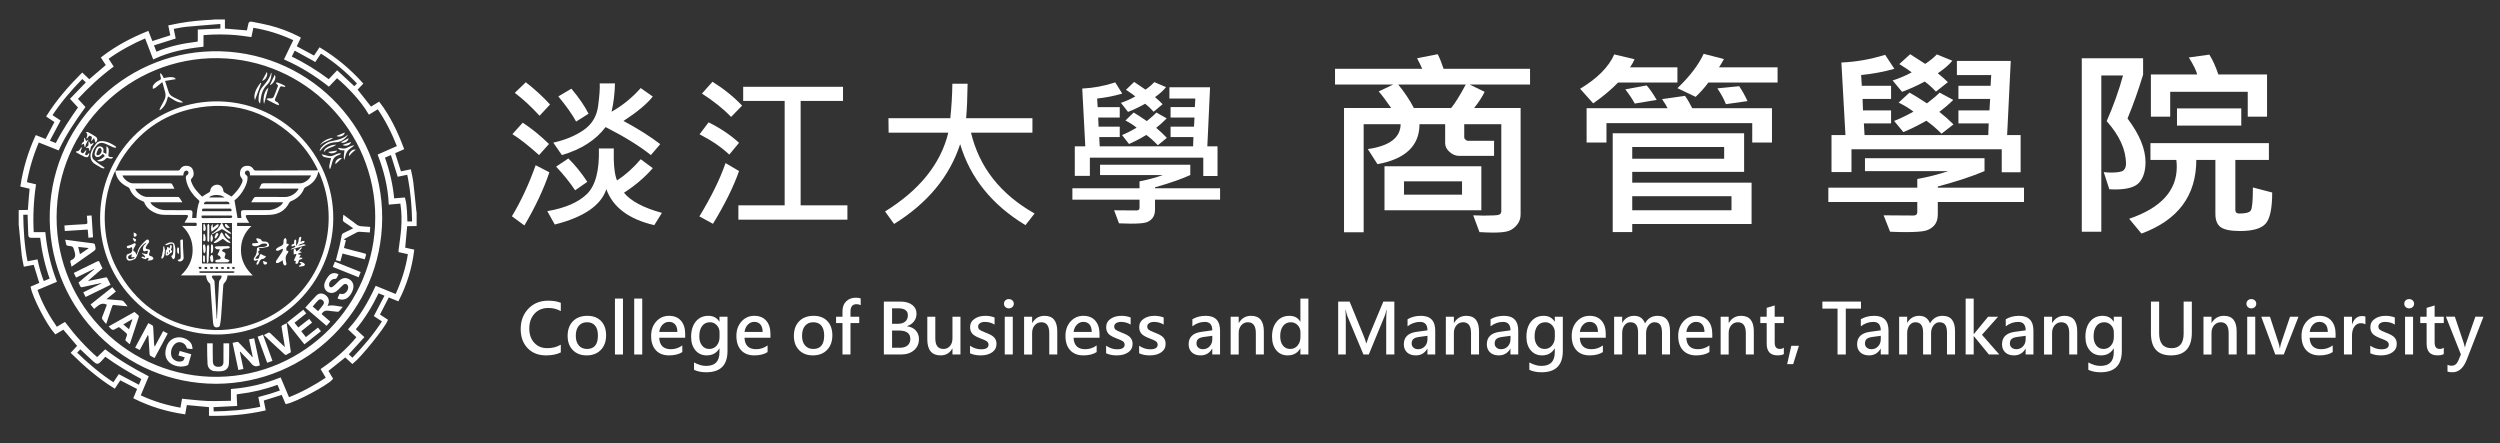 <?xml version="1.0" encoding="utf-8"?>
<!-- Generator: Adobe Illustrator 16.0.0, SVG Export Plug-In . SVG Version: 6.00 Build 0)  -->
<!DOCTYPE svg PUBLIC "-//W3C//DTD SVG 1.1//EN" "http://www.w3.org/Graphics/SVG/1.1/DTD/svg11.dtd">
<svg version="1.1" id="圖層_1" xmlns="http://www.w3.org/2000/svg" xmlns:xlink="http://www.w3.org/1999/xlink" x="0px" y="0px"
	 width="536px" height="95px" viewBox="0 0 536 95" enable-background="new 0 0 536 95" xml:space="preserve">
<rect x="0" y="0" width="536" height="95" fill="#333333" stroke="none"/>
<g>
	<path fill="#FFFFFF" d="M117.79,36.94c-1.231,3.631-3.018,7.431-5.36,11.399l-2.68-1.974c1.953-3.226,3.65-6.874,5.094-10.943
		L117.79,36.94z M117.701,30.87l-2.13,2.377c-2.26-2.035-4.166-3.53-5.715-4.485l2.219-2.462
		C114.003,27.571,115.878,29.094,117.701,30.87z M117.932,22.405l-2.254,2.411c-1.751-1.922-3.521-3.558-5.307-4.907l2.361-2.276
		C114.73,19.196,116.464,20.787,117.932,22.405z M141.911,45.641l-1.633,2.63c-5.455-1.27-8.881-3.838-10.277-7.706
		c-1.148,3.474-4.834,5.997-11.058,7.571l-1.598-2.866c3.846-0.664,6.683-1.895,8.511-3.693c1.828-1.799,2.677-5.047,2.547-9.747
		h3.195c-0.083,3.294,0.148,5.582,0.692,6.863c1.846-1.214,3.538-2.731,5.076-4.553l2.592,1.906
		c-1.681,1.945-3.74,3.704-6.177,5.278C135.261,43.123,137.971,44.562,141.911,45.641z M141.556,30.904l-2.006,2.344
		c-2.414-1.933-5.65-3.935-9.709-6.003c-2.118,2.799-5.242,4.8-9.372,6.003l-1.846-2.664c2.568-0.573,4.739-1.476,6.514-2.707
		s2.807-2.942,3.098-5.134c0.29-2.192,0.405-3.811,0.346-4.856h3.266c-0.036,2.057-0.278,4.081-0.728,6.07
		c2.331-1.315,4.414-3.007,6.248-5.076l2.592,1.821c-1.29,1.608-3.385,3.35-6.284,5.228
		C136.811,27.616,139.438,29.274,141.556,30.904z M125.919,38.98l-2.609,1.821c-1.112-1.675-2.473-3.367-4.083-5.075l2.627-1.754
		C123.274,35.355,124.629,37.025,125.919,38.98z M126.185,24.378l-2.663,1.687c-0.793-1.473-2.065-3.271-3.816-5.396l2.804-1.652
		C124.132,20.95,125.356,22.737,126.185,24.378z"/>
	<path fill="#FFFFFF" d="M158.45,36.67c-1.16,3.328-3.023,7.099-5.591,11.314l-2.911-1.585c2.568-4.227,4.438-8.037,5.609-11.432
		L158.45,36.67z M158.45,30.617l-2.094,2.529c-1.657-1.574-3.781-3.024-6.372-4.351l1.935-2.563
		C154.427,27.47,156.604,28.931,158.45,30.617z M159.107,22.641l-2.36,2.428c-1.609-1.686-3.692-3.355-6.248-5.008l2.254-2.529
		C155.107,18.982,157.226,20.686,159.107,22.641z M181.685,47.091h-23.376v-3.069h9.922V21.646h-8.893v-3.035h21.406v3.035h-9.087
		v22.376h10.028V47.091z"/>
	<path fill="#FFFFFF" d="M221.813,45.776l-1.953,2.495c-7.183-4.35-11.851-10.14-14.004-17.368
		c-2.26,6.947-6.981,12.652-14.164,17.115l-1.935-2.681c7.419-4.598,11.939-10.229,13.561-16.896h-12.797l-0.036-3.103h13.259
		c0.26-2.417,0.408-4.879,0.444-7.386h3.266c-0.036,3.001-0.142,5.463-0.32,7.386h14.218v3.103h-13.17
		C209.956,35.861,214.5,41.639,221.813,45.776z"/>
	<path fill="#FFFFFF" d="M261.586,42.809h-13.951v2.141c0,0.776-0.187,1.388-0.559,1.838c-0.373,0.449-0.847,0.756-1.42,0.919
		c-0.574,0.163-1.654,0.244-3.239,0.244c-0.734,0-1.568-0.022-2.503-0.067l-1.047-2.799c0.828,0.022,2.425,0.034,4.792,0.034
		c0.438,0,0.656-0.191,0.656-0.573v-1.737h-14.395v-2.445h14.395v-1.484c1.799-0.348,3.474-0.798,5.023-1.349H235.85v-2.209h19.347
		v2.209c-1.977,0.888-4.497,1.765-7.562,2.63v0.202h13.951V42.809z M261.036,37.733h-3.053v-3.929h-24.317v3.895h-3.23v-6.323h2.254
		l-0.657-12.394c2.354-0.102,4.715-0.54,7.082-1.315l1.491,2.395c-1.692,0.506-3.485,0.86-5.378,1.062l0.106,1.838h4.738v2.243
		h-4.614l0.071,1.956h4.543v2.226h-4.401l0.106,1.99H255.8l0.071-1.99h-4.899V27.16h5.023l0.106-1.956h-5.13v-2.243h5.201
		l0.106-1.838h-5.556v-2.411h8.715l-0.586,12.664h2.184V37.733z M249.996,18.679c-0.568,0.72-1.355,1.433-2.361,2.142
		c0.592,0.495,1.137,1,1.633,1.518l-1.935,1.619c-0.604-0.686-1.207-1.259-1.811-1.72c-1.254,0.708-2.479,1.292-3.674,1.753
		l-1.526-1.939c1.053-0.349,2.082-0.81,3.088-1.383c-0.331-0.292-1-0.764-2.005-1.417l1.757-1.686l2.432,1.652
		c0.793-0.551,1.42-1.09,1.882-1.619L249.996,18.679z M250.173,29.555l-1.935,1.585c-0.911-0.955-1.733-1.691-2.467-2.209
		c-1.267,0.765-2.503,1.411-3.71,1.939l-1.491-1.905c0.876-0.36,1.917-0.888,3.124-1.585c-0.615-0.517-1.414-1.034-2.396-1.551
		l1.757-1.703c0.639,0.36,1.58,0.973,2.822,1.838c0.994-0.798,1.674-1.411,2.041-1.838l2.219,1.248
		c-0.698,0.731-1.449,1.411-2.254,2.04C248.7,28.088,249.463,28.802,250.173,29.555z"/>
</g>
<g>
	<path fill="#FFFFFF" d="M328.04,18.121h-12.958l3.223,1.566c-0.502,1.059-1.255,2.215-2.258,3.471h9.971v22.836
		c0,0.847-0.259,1.584-0.776,2.212s-1.109,1.062-1.775,1.302s-1.768,0.359-3.304,0.359c-0.8,0-1.787-0.035-2.963-0.105l-1.341-3.598
		c0.815,0.042,1.567,0.063,2.258,0.063c1.881,0,2.979-0.067,3.292-0.201c0.313-0.134,0.471-0.392,0.471-0.772V26.628h-7.948v2.857
		c0,0.127,0.086,0.275,0.258,0.444c0.173,0.169,0.33,0.254,0.471,0.254h5.667v3.238h-7.501c-0.737,0-1.419-0.282-2.046-0.847
		c-0.628-0.564-0.94-1.178-0.94-1.841v-4.106h-5.503c0,4.614-3.003,7.471-9.007,8.572l-2.069-3.238
		c4.656-0.663,6.999-2.44,7.031-5.333h-7.925v23.176h-4.21V23.158h10.112c-1.113-1.623-2.007-2.808-2.681-3.556l3.127-1.481h-12.486
		v-3.365h18.695c-0.22-0.536-0.588-1.291-1.105-2.265l4.421-0.868c0.423,0.804,0.847,1.849,1.27,3.132h18.531V18.121z
		 M317.599,45.084h-20.765v-9.439h20.765V45.084z M314.26,18.121h-14.486c1.332,1.623,2.453,3.302,3.363,5.037h7.995
		C312.01,22.071,313.052,20.393,314.26,18.121z M313.46,41.74v-2.857h-12.44v2.857H313.46z"/>
	<path fill="#FFFFFF" d="M359.642,17.697h-12.723c-1.458,1.51-3.237,2.999-5.338,4.466l-2.799-3.132
		c3.7-2.229,6.138-4.685,7.313-7.365l4.351,1.037c-0.22,0.536-0.541,1.115-0.964,1.735h10.159V17.697z M379.912,30.565h-4.232
		v-4.169h-31.253v4.169h-4.257V23.2h17.354c-0.172-0.409-0.564-1.059-1.176-1.947l4.915-0.699c0.438,0.579,0.956,1.46,1.553,2.646
		h17.096V30.565z M375.538,48.025h-25.586v1.736h-4.186V28.576h28.173v8.275h-23.987v2.307h25.586V48.025z M355.196,21.422
		l-4.703,0.783c-0.423-0.818-1.098-1.834-2.022-3.047l4.563-0.847C353.629,18.946,354.351,19.983,355.196,21.422z M369.659,34.036
		v-2.519h-19.707v2.519H369.659z M371.234,45.084v-3.026h-21.282v3.026H371.234z M381.111,17.697h-14.839
		c-0.736,1.016-1.646,2.039-2.728,3.069l-3.903-1.862c2.648-2.526,4.522-4.981,5.62-7.365l4.351,1.122
		c-0.408,0.748-0.761,1.34-1.059,1.778h12.558V17.697z M374.668,21.676l-4.633,0.656c-0.376-1.001-0.987-2.13-1.834-3.386
		l4.68-0.465C373.508,19.397,374.104,20.463,374.668,21.676z"/>
	<path fill="#FFFFFF" d="M433.947,43.306h-18.484v2.688c0,0.974-0.246,1.743-0.74,2.307c-0.494,0.564-1.121,0.949-1.882,1.154
		c-0.76,0.203-2.19,0.307-4.291,0.307c-0.973,0-2.078-0.029-3.316-0.084l-1.387-3.514c1.097,0.028,3.213,0.042,6.349,0.042
		c0.58,0,0.87-0.24,0.87-0.72v-2.18h-19.071v-3.069h19.071v-1.862c2.383-0.437,4.602-1.002,6.655-1.693h-17.872v-2.772h25.633v2.772
		c-2.619,1.115-5.958,2.215-10.019,3.302v0.254h18.484V43.306z M433.218,36.936h-4.045v-4.931h-32.217v4.889h-4.28v-7.937h2.987
		l-0.87-15.556c3.119-0.127,6.247-0.677,9.383-1.651l1.976,3.005c-2.242,0.635-4.618,1.08-7.126,1.333l0.142,2.307h6.278v2.815
		h-6.114l0.094,2.455h6.021v2.794h-5.832l0.142,2.497h26.525l0.095-2.497h-6.49v-2.794h6.654l0.142-2.455h-6.796v-2.815h6.89
		l0.142-2.307h-7.361v-3.027h11.547l-0.776,15.895h2.893V36.936z M418.591,13.02c-0.752,0.903-1.795,1.799-3.128,2.688
		c0.784,0.621,1.506,1.256,2.164,1.905l-2.563,2.032c-0.8-0.861-1.599-1.58-2.398-2.159c-1.662,0.889-3.285,1.623-4.868,2.201
		l-2.022-2.434c1.396-0.438,2.76-1.016,4.092-1.736c-0.438-0.367-1.325-0.959-2.657-1.778l2.328-2.116l3.222,2.074
		c1.05-0.691,1.882-1.369,2.493-2.032L418.591,13.02z M418.826,26.671l-2.563,1.99c-1.207-1.199-2.297-2.124-3.269-2.773
		c-1.678,0.96-3.315,1.771-4.915,2.434l-1.976-2.392c1.16-0.451,2.54-1.114,4.14-1.989c-0.815-0.649-1.874-1.298-3.175-1.947
		l2.328-2.138c0.847,0.452,2.093,1.221,3.738,2.307c1.317-1.002,2.219-1.771,2.705-2.307l2.939,1.566
		c-0.926,0.917-1.921,1.771-2.986,2.561C416.874,24.83,417.886,25.726,418.826,26.671z"/>
	<path fill="#FFFFFF" d="M456.142,25.401c2.571,3.415,3.856,6.533,3.856,9.355c0,1.849-0.431,3.288-1.293,4.317
		c-0.862,1.03-2.603,1.545-5.221,1.545c-0.407,0-0.823-0.014-1.246-0.042l-1.199-3.683c0.532,0.071,1.058,0.105,1.575,0.105
		c1.474,0,2.375-0.169,2.704-0.508c0.33-0.338,0.494-0.783,0.494-1.333c0-3.033-1.38-6.095-4.139-9.185
		c1.458-3.315,2.626-6.582,3.504-9.799h-4.656v33.504h-4.186V12.491h13.146v3.513C458.478,19.32,457.364,22.452,456.142,25.401z
		 M487.159,41.274c0,3.386-0.466,5.609-1.398,6.667c-0.934,1.059-2.764,1.588-5.491,1.588c-1.991,0-3.371-0.273-4.139-0.816
		c-0.769-0.543-1.152-1.491-1.152-2.846V34.29h-4.092c0,7.648-3.92,12.911-11.758,15.788l-2.635-3.174
		c6.805-2.314,10.206-6.024,10.206-11.133c0-0.479-0.031-0.973-0.094-1.481h-5.55v-3.598h25.397v3.598h-7.196v10.752
		c0,0.494,0.29,0.741,0.87,0.741c1.317,0,2.129-0.215,2.435-0.646s0.458-2.078,0.458-4.942L487.159,41.274z M486.055,25.02h-4.139
		v-5.333H465.29v5.333h-4.14v-9.058h9.924c-0.172-0.776-0.768-1.99-1.787-3.641l4.397-0.614c0.706,1.115,1.349,2.533,1.929,4.254
		h10.441V25.02z M480.528,26.925h-13.78v-3.683h13.78V26.925z"/>
</g>
<g>
	<path fill="#FFFFFF" d="M120.235,75.557c-0.84,0.426-1.897,0.638-3.171,0.638c-1.641,0-2.956-0.517-3.944-1.549
		c-0.989-1.033-1.483-2.396-1.483-4.091c0-1.768,0.548-3.224,1.645-4.369c1.096-1.145,2.508-1.717,4.237-1.717
		c1.089,0,1.995,0.151,2.717,0.453v1.78c-0.801-0.449-1.687-0.674-2.659-0.674c-1.235,0-2.227,0.406-2.974,1.22
		c-0.747,0.813-1.121,1.876-1.121,3.189c0,1.255,0.35,2.271,1.051,3.047s1.64,1.164,2.816,1.164c1.094,0,2.056-0.251,2.886-0.754
		V75.557z"/>
	<path fill="#FFFFFF" d="M121.7,72.027c0-1.334,0.379-2.386,1.139-3.157c0.759-0.771,1.793-1.157,3.102-1.157
		c1.235,0,2.212,0.373,2.93,1.121c0.718,0.746,1.077,1.768,1.077,3.061c0,1.305-0.378,2.347-1.135,3.128s-1.768,1.172-3.032,1.172
		c-1.24,0-2.23-0.378-2.97-1.136C122.069,74.303,121.7,73.292,121.7,72.027z M123.45,71.99c0,0.889,0.216,1.582,0.648,2.08
		c0.432,0.498,1.019,0.747,1.761,0.747c1.558,0,2.336-0.96,2.336-2.878c0-0.928-0.2-1.635-0.601-2.121
		c-0.4-0.485-0.979-0.729-1.736-0.729s-1.348,0.259-1.772,0.776S123.45,71.092,123.45,71.99z"/>
	<path fill="#FFFFFF" d="M131.844,76.004v-11.99h1.721v11.99H131.844z"/>
	<path fill="#FFFFFF" d="M135.975,76.004v-11.99h1.721v11.99H135.975z"/>
	<path fill="#FFFFFF" d="M146.902,72.415h-5.566c0.073,1.636,0.906,2.454,2.498,2.454c0.898,0,1.716-0.269,2.454-0.807v1.422
		c-0.723,0.474-1.672,0.71-2.849,0.71c-1.201,0-2.141-0.366-2.82-1.099s-1.018-1.758-1.018-3.076c0-1.25,0.365-2.28,1.095-3.091
		c0.729-0.811,1.644-1.216,2.743-1.216c1.094,0,1.945,0.346,2.552,1.036c0.608,0.691,0.912,1.643,0.912,2.853V72.415z
		 M145.232,71.162c-0.005-0.692-0.164-1.225-0.476-1.596S144,69.01,143.423,69.01c-0.522,0-0.977,0.196-1.362,0.589
		c-0.386,0.394-0.625,0.915-0.718,1.563H145.232z"/>
	<path fill="#FFFFFF" d="M155.977,75.257c0,3.037-1.519,4.556-4.556,4.556c-1.03,0-1.904-0.176-2.622-0.527v-1.582
		c0.889,0.498,1.75,0.747,2.585,0.747c1.914,0,2.871-0.979,2.871-2.937v-0.807h-0.029c-0.596,0.992-1.492,1.487-2.688,1.487
		c-1.016,0-1.83-0.362-2.442-1.088c-0.613-0.725-0.919-1.692-0.919-2.903c0-1.367,0.335-2.458,1.007-3.271
		c0.671-0.813,1.566-1.22,2.684-1.22c1.06,0,1.846,0.418,2.358,1.252h0.029v-1.062h1.721V75.257z M154.271,71.258
		c0-0.601-0.198-1.112-0.593-1.534c-0.396-0.423-0.884-0.634-1.465-0.634c-0.708,0-1.266,0.268-1.674,0.802
		c-0.408,0.535-0.611,1.276-0.611,2.224c0,0.82,0.195,1.476,0.586,1.966c0.391,0.491,0.906,0.736,1.545,0.736
		c0.649,0,1.18-0.241,1.593-0.726c0.412-0.482,0.619-1.093,0.619-1.83V71.258z"/>
	<path fill="#FFFFFF" d="M165.184,72.415h-5.566c0.073,1.636,0.906,2.454,2.498,2.454c0.898,0,1.716-0.269,2.454-0.807v1.422
		c-0.723,0.474-1.672,0.71-2.849,0.71c-1.201,0-2.141-0.366-2.82-1.099s-1.018-1.758-1.018-3.076c0-1.25,0.365-2.28,1.095-3.091
		c0.729-0.811,1.644-1.216,2.743-1.216c1.094,0,1.945,0.346,2.552,1.036c0.608,0.691,0.912,1.643,0.912,2.853V72.415z
		 M163.514,71.162c-0.005-0.692-0.164-1.225-0.476-1.596s-0.757-0.557-1.333-0.557c-0.522,0-0.977,0.196-1.362,0.589
		c-0.386,0.394-0.625,0.915-0.718,1.563H163.514z"/>
	<path fill="#FFFFFF" d="M170.208,72.027c0-1.334,0.379-2.386,1.139-3.157c0.759-0.771,1.793-1.157,3.102-1.157
		c1.235,0,2.212,0.373,2.93,1.121c0.718,0.746,1.077,1.768,1.077,3.061c0,1.305-0.378,2.347-1.135,3.128s-1.768,1.172-3.032,1.172
		c-1.24,0-2.23-0.378-2.97-1.136C170.578,74.303,170.208,73.292,170.208,72.027z M171.958,71.99c0,0.889,0.216,1.582,0.648,2.08
		c0.432,0.498,1.019,0.747,1.761,0.747c1.558,0,2.336-0.96,2.336-2.878c0-0.928-0.2-1.635-0.601-2.121
		c-0.4-0.485-0.979-0.729-1.736-0.729s-1.348,0.259-1.772,0.776S171.958,71.092,171.958,71.99z"/>
	<path fill="#FFFFFF" d="M184.534,65.42c-0.288-0.136-0.583-0.205-0.886-0.205c-0.869,0-1.304,0.525-1.304,1.575v1.113h1.875v1.362
		h-1.875v6.738h-1.714v-6.738h-1.377v-1.362h1.377v-1.201c0-0.884,0.266-1.583,0.798-2.099c0.532-0.515,1.213-0.772,2.043-0.772
		c0.43,0,0.784,0.049,1.062,0.146V65.42z"/>
	<path fill="#FFFFFF" d="M189.5,76.004V64.658h3.545c1.069,0,1.913,0.237,2.53,0.711s0.927,1.111,0.927,1.912
		c0,0.625-0.188,1.174-0.564,1.647s-0.872,0.806-1.487,0.996v0.029c0.771,0.088,1.393,0.379,1.864,0.872
		c0.471,0.493,0.707,1.118,0.707,1.875c0,0.986-0.353,1.783-1.058,2.391c-0.706,0.608-1.637,0.912-2.794,0.912H189.5z
		 M191.258,66.102v3.318h1.274c0.669,0,1.189-0.162,1.56-0.484s0.557-0.764,0.557-1.325c0-1.006-0.688-1.509-2.065-1.509H191.258z
		 M191.258,70.869v3.691h1.655c0.718,0,1.274-0.165,1.67-0.498c0.396-0.331,0.593-0.793,0.593-1.384c0-1.206-0.813-1.81-2.439-1.81
		H191.258z"/>
	<path fill="#FFFFFF" d="M205.921,76.004h-1.714v-1.268h-0.037c-0.562,0.973-1.392,1.458-2.49,1.458
		c-1.909,0-2.864-1.145-2.864-3.435v-4.856h1.714v4.644c0,1.514,0.581,2.271,1.743,2.271c0.566,0,1.03-0.207,1.392-0.622
		s0.542-0.96,0.542-1.634v-4.658h1.714V76.004z"/>
	<path fill="#FFFFFF" d="M207.972,74.121c0.757,0.514,1.543,0.77,2.358,0.77c1.074,0,1.611-0.332,1.611-0.996
		c0-0.278-0.112-0.507-0.337-0.685c-0.225-0.179-0.73-0.414-1.516-0.707c-0.825-0.317-1.382-0.655-1.67-1.015
		c-0.288-0.358-0.432-0.809-0.432-1.352c0-0.746,0.313-1.337,0.938-1.771s1.399-0.652,2.322-0.652c0.708,0,1.37,0.117,1.985,0.352
		v1.523c-0.615-0.381-1.304-0.571-2.065-0.571c-0.435,0-0.786,0.091-1.055,0.271c-0.269,0.182-0.403,0.418-0.403,0.711
		c0,0.288,0.099,0.516,0.296,0.682c0.198,0.166,0.653,0.386,1.366,0.658c0.879,0.322,1.478,0.666,1.798,1.029
		c0.32,0.364,0.48,0.816,0.48,1.359c0,0.767-0.313,1.369-0.938,1.809s-1.445,0.659-2.461,0.659c-0.869,0-1.628-0.151-2.278-0.454
		V74.121z"/>
	<path fill="#FFFFFF" d="M215.252,65.12c0-0.288,0.099-0.526,0.296-0.714c0.198-0.188,0.448-0.282,0.751-0.282
		c0.298,0,0.549,0.094,0.754,0.282c0.205,0.188,0.308,0.426,0.308,0.714s-0.103,0.526-0.308,0.714
		c-0.205,0.188-0.457,0.282-0.754,0.282s-0.547-0.095-0.747-0.286C215.352,65.641,215.252,65.403,215.252,65.12z M215.42,76.004
		v-8.101h1.721v8.101H215.42z"/>
	<path fill="#FFFFFF" d="M226.678,76.004h-1.714v-4.578c0-1.557-0.566-2.336-1.699-2.336c-0.571,0-1.043,0.216-1.417,0.648
		c-0.373,0.432-0.56,0.98-0.56,1.645v4.621h-1.721v-8.101h1.721v1.325h0.037c0.601-1.01,1.479-1.516,2.637-1.516
		c1.812,0,2.717,1.113,2.717,3.34V76.004z"/>
	<path fill="#FFFFFF" d="M235.738,72.415h-5.567c0.073,1.636,0.906,2.454,2.498,2.454c0.898,0,1.716-0.269,2.454-0.807v1.422
		c-0.723,0.474-1.673,0.71-2.85,0.71c-1.201,0-2.141-0.366-2.82-1.099s-1.018-1.758-1.018-3.076c0-1.25,0.365-2.28,1.095-3.091
		c0.729-0.811,1.644-1.216,2.743-1.216c1.094,0,1.945,0.346,2.553,1.036c0.607,0.691,0.912,1.643,0.912,2.853V72.415z
		 M234.068,71.162c-0.006-0.692-0.164-1.225-0.477-1.596s-0.757-0.557-1.333-0.557c-0.522,0-0.977,0.196-1.362,0.589
		c-0.386,0.394-0.625,0.915-0.718,1.563H234.068z"/>
	<path fill="#FFFFFF" d="M237.151,74.121c0.757,0.514,1.543,0.77,2.358,0.77c1.074,0,1.611-0.332,1.611-0.996
		c0-0.278-0.112-0.507-0.337-0.685c-0.225-0.179-0.73-0.414-1.517-0.707c-0.825-0.317-1.382-0.655-1.67-1.015
		c-0.288-0.358-0.432-0.809-0.432-1.352c0-0.746,0.313-1.337,0.938-1.771s1.398-0.652,2.322-0.652c0.707,0,1.369,0.117,1.984,0.352
		v1.523c-0.615-0.381-1.304-0.571-2.065-0.571c-0.435,0-0.786,0.091-1.055,0.271c-0.269,0.182-0.403,0.418-0.403,0.711
		c0,0.288,0.1,0.516,0.297,0.682c0.198,0.166,0.653,0.386,1.366,0.658c0.879,0.322,1.479,0.666,1.798,1.029
		c0.32,0.364,0.48,0.816,0.48,1.359c0,0.767-0.313,1.369-0.938,1.809c-0.626,0.439-1.446,0.659-2.461,0.659
		c-0.87,0-1.629-0.151-2.278-0.454V74.121z"/>
	<path fill="#FFFFFF" d="M244.233,74.121c0.757,0.514,1.543,0.77,2.358,0.77c1.074,0,1.611-0.332,1.611-0.996
		c0-0.278-0.112-0.507-0.337-0.685c-0.225-0.179-0.73-0.414-1.517-0.707c-0.825-0.317-1.382-0.655-1.67-1.015
		c-0.288-0.358-0.432-0.809-0.432-1.352c0-0.746,0.313-1.337,0.938-1.771s1.398-0.652,2.322-0.652c0.707,0,1.369,0.117,1.984,0.352
		v1.523c-0.615-0.381-1.304-0.571-2.065-0.571c-0.435,0-0.786,0.091-1.055,0.271c-0.269,0.182-0.403,0.418-0.403,0.711
		c0,0.288,0.1,0.516,0.297,0.682c0.198,0.166,0.653,0.386,1.366,0.658c0.879,0.322,1.479,0.666,1.798,1.029
		c0.32,0.364,0.48,0.816,0.48,1.359c0,0.767-0.313,1.369-0.938,1.809c-0.626,0.439-1.446,0.659-2.461,0.659
		c-0.87,0-1.629-0.151-2.278-0.454V74.121z"/>
	<path fill="#FFFFFF" d="M255.646,68.445c0.824-0.488,1.779-0.732,2.863-0.732c2.046,0,3.068,1.058,3.068,3.172v5.119h-1.67v-1.23
		h-0.036c-0.552,0.947-1.372,1.421-2.461,1.421c-0.796,0-1.422-0.215-1.879-0.645c-0.456-0.43-0.685-1.008-0.685-1.735
		c0-1.523,0.905-2.412,2.717-2.666l2.352-0.322c0-1.206-0.53-1.81-1.59-1.81c-0.972,0-1.865,0.315-2.68,0.944V68.445z
		 M258.128,72.239c-0.586,0.078-1,0.228-1.241,0.446c-0.242,0.221-0.362,0.543-0.362,0.967c0,0.357,0.129,0.648,0.388,0.876
		c0.259,0.227,0.591,0.341,0.996,0.341c0.576,0,1.055-0.204,1.436-0.612c0.381-0.407,0.571-0.921,0.571-1.542v-0.717L258.128,72.239
		z"/>
	<path fill="#FFFFFF" d="M270.968,76.004h-1.715v-4.578c0-1.557-0.566-2.336-1.699-2.336c-0.57,0-1.043,0.216-1.417,0.648
		c-0.373,0.432-0.56,0.98-0.56,1.645v4.621h-1.722v-8.101h1.722v1.325h0.036c0.601-1.01,1.479-1.516,2.637-1.516
		c1.812,0,2.718,1.113,2.718,3.34V76.004z"/>
	<path fill="#FFFFFF" d="M280.518,76.004h-1.713v-1.281h-0.037c-0.586,0.98-1.479,1.472-2.681,1.472
		c-1.025,0-1.842-0.365-2.45-1.095c-0.607-0.73-0.912-1.715-0.912-2.955c0-1.343,0.342-2.418,1.025-3.223
		c0.684-0.807,1.575-1.209,2.674-1.209s1.88,0.415,2.344,1.245h0.037v-4.944h1.713V76.004z M278.818,71.258
		c0-0.615-0.198-1.13-0.597-1.545c-0.397-0.415-0.89-0.623-1.476-0.623c-0.693,0-1.245,0.267-1.655,0.799s-0.615,1.26-0.615,2.182
		c0,0.85,0.192,1.521,0.579,2.011c0.385,0.491,0.91,0.736,1.574,0.736c0.645,0,1.171-0.243,1.578-0.729
		c0.408-0.486,0.611-1.1,0.611-1.843V71.258z"/>
	<path fill="#FFFFFF" d="M297.203,76.004V68.68c0-0.64,0.034-1.398,0.103-2.277h-0.044c-0.146,0.629-0.262,1.042-0.344,1.237
		l-3.45,8.364h-1.149l-3.465-8.299c-0.088-0.209-0.203-0.645-0.344-1.303h-0.045c0.049,0.684,0.074,1.508,0.074,2.475v7.127h-1.634
		V64.658h2.454l3.068,7.493c0.239,0.586,0.397,1.072,0.477,1.458h0.051c0.093-0.309,0.264-0.801,0.513-1.48l3.12-7.471h2.358v11.346
		H297.203z"/>
	<path fill="#FFFFFF" d="M301.781,68.445c0.824-0.488,1.779-0.732,2.863-0.732c2.046,0,3.068,1.058,3.068,3.172v5.119h-1.67v-1.23
		h-0.036c-0.552,0.947-1.372,1.421-2.461,1.421c-0.796,0-1.422-0.215-1.879-0.645c-0.456-0.43-0.685-1.008-0.685-1.735
		c0-1.523,0.905-2.412,2.717-2.666l2.352-0.322c0-1.206-0.53-1.81-1.59-1.81c-0.972,0-1.865,0.315-2.68,0.944V68.445z
		 M304.264,72.239c-0.586,0.078-1,0.228-1.241,0.446c-0.242,0.221-0.362,0.543-0.362,0.967c0,0.357,0.129,0.648,0.388,0.876
		c0.259,0.227,0.591,0.341,0.996,0.341c0.576,0,1.055-0.204,1.436-0.612c0.381-0.407,0.571-0.921,0.571-1.542v-0.717L304.264,72.239
		z"/>
	<path fill="#FFFFFF" d="M317.104,76.004h-1.715v-4.578c0-1.557-0.566-2.336-1.699-2.336c-0.57,0-1.043,0.216-1.417,0.648
		c-0.373,0.432-0.56,0.98-0.56,1.645v4.621h-1.722v-8.101h1.722v1.325h0.036c0.601-1.01,1.479-1.516,2.637-1.516
		c1.812,0,2.718,1.113,2.718,3.34V76.004z"/>
	<path fill="#FFFFFF" d="M319.578,68.445c0.824-0.488,1.779-0.732,2.863-0.732c2.046,0,3.068,1.058,3.068,3.172v5.119h-1.67v-1.23
		h-0.036c-0.552,0.947-1.372,1.421-2.461,1.421c-0.796,0-1.422-0.215-1.879-0.645c-0.456-0.43-0.685-1.008-0.685-1.735
		c0-1.523,0.905-2.412,2.717-2.666l2.352-0.322c0-1.206-0.53-1.81-1.59-1.81c-0.972,0-1.865,0.315-2.68,0.944V68.445z
		 M322.061,72.239c-0.586,0.078-1,0.228-1.241,0.446c-0.242,0.221-0.362,0.543-0.362,0.967c0,0.357,0.129,0.648,0.388,0.876
		c0.259,0.227,0.591,0.341,0.996,0.341c0.576,0,1.055-0.204,1.436-0.612c0.381-0.407,0.571-0.921,0.571-1.542v-0.717L322.061,72.239
		z"/>
	<path fill="#FFFFFF" d="M335.068,75.257c0,3.037-1.519,4.556-4.556,4.556c-1.03,0-1.904-0.176-2.622-0.527v-1.582
		c0.889,0.498,1.75,0.747,2.586,0.747c1.913,0,2.871-0.979,2.871-2.937v-0.807h-0.029c-0.597,0.992-1.492,1.487-2.688,1.487
		c-1.016,0-1.83-0.362-2.442-1.088c-0.613-0.725-0.92-1.692-0.92-2.903c0-1.367,0.336-2.458,1.008-3.271
		c0.671-0.813,1.565-1.22,2.684-1.22c1.06,0,1.846,0.418,2.359,1.252h0.029v-1.062h1.721V75.257z M333.361,71.258
		c0-0.601-0.197-1.112-0.593-1.534c-0.396-0.423-0.884-0.634-1.465-0.634c-0.708,0-1.266,0.268-1.674,0.802
		c-0.407,0.535-0.611,1.276-0.611,2.224c0,0.82,0.195,1.476,0.586,1.966c0.391,0.491,0.905,0.736,1.546,0.736
		c0.648,0,1.18-0.241,1.593-0.726c0.412-0.482,0.618-1.093,0.618-1.83V71.258z"/>
	<path fill="#FFFFFF" d="M344.275,72.415h-5.566c0.073,1.636,0.905,2.454,2.498,2.454c0.897,0,1.716-0.269,2.453-0.807v1.422
		c-0.723,0.474-1.673,0.71-2.85,0.71c-1.201,0-2.141-0.366-2.819-1.099s-1.019-1.758-1.019-3.076c0-1.25,0.365-2.28,1.096-3.091
		c0.729-0.811,1.645-1.216,2.742-1.216c1.094,0,1.945,0.346,2.553,1.036c0.608,0.691,0.912,1.643,0.912,2.853V72.415z
		 M342.605,71.162c-0.005-0.692-0.164-1.225-0.477-1.596s-0.757-0.557-1.332-0.557c-0.523,0-0.978,0.196-1.363,0.589
		c-0.386,0.394-0.625,0.915-0.717,1.563H342.605z"/>
	<path fill="#FFFFFF" d="M358.052,76.004h-1.722V71.36c0-0.801-0.129-1.379-0.388-1.735s-0.672-0.535-1.237-0.535
		c-0.489,0-0.908,0.225-1.26,0.674s-0.527,0.999-0.527,1.648v4.592h-1.715v-4.761c0-1.436-0.549-2.153-1.647-2.153
		c-0.508,0-0.929,0.218-1.264,0.652c-0.334,0.435-0.501,0.996-0.501,1.684v4.578h-1.722v-8.101h1.722v1.274h0.036
		c0.581-0.977,1.431-1.465,2.549-1.465c1.138,0,1.906,0.54,2.308,1.619c0.604-1.079,1.508-1.619,2.709-1.619
		c1.773,0,2.659,1.097,2.659,3.289V76.004z"/>
	<path fill="#FFFFFF" d="M367.112,72.415h-5.566c0.073,1.636,0.905,2.454,2.498,2.454c0.897,0,1.716-0.269,2.453-0.807v1.422
		c-0.723,0.474-1.673,0.71-2.85,0.71c-1.201,0-2.141-0.366-2.819-1.099s-1.019-1.758-1.019-3.076c0-1.25,0.365-2.28,1.096-3.091
		c0.729-0.811,1.645-1.216,2.742-1.216c1.094,0,1.945,0.346,2.553,1.036c0.608,0.691,0.912,1.643,0.912,2.853V72.415z
		 M365.442,71.162c-0.005-0.692-0.164-1.225-0.477-1.596s-0.757-0.557-1.332-0.557c-0.523,0-0.978,0.196-1.363,0.589
		c-0.386,0.394-0.625,0.915-0.717,1.563H365.442z"/>
	<path fill="#FFFFFF" d="M376.02,76.004h-1.715v-4.578c0-1.557-0.566-2.336-1.699-2.336c-0.57,0-1.043,0.216-1.417,0.648
		c-0.373,0.432-0.56,0.98-0.56,1.645v4.621h-1.722v-8.101h1.722v1.325h0.036c0.601-1.01,1.479-1.516,2.637-1.516
		c1.812,0,2.718,1.113,2.718,3.34V76.004z"/>
	<path fill="#FFFFFF" d="M382.456,75.916c-0.317,0.181-0.774,0.271-1.37,0.271c-1.537,0-2.307-0.836-2.307-2.506v-4.416h-1.369
		v-1.362h1.369v-1.897l1.714-0.52v2.417h1.963v1.362h-1.963v4.116c0,0.503,0.089,0.867,0.268,1.091
		c0.178,0.226,0.465,0.338,0.86,0.338c0.308,0,0.586-0.088,0.835-0.264V75.916z"/>
	<path fill="#FFFFFF" d="M385.687,74.137l-1.23,3.926h-1.289l0.886-3.926H385.687z"/>
	<path fill="#FFFFFF" d="M398.995,66.168h-3.259v9.836h-1.766v-9.836h-3.252v-1.51h8.276V66.168z"/>
	<path fill="#FFFFFF" d="M398.966,68.445c0.824-0.488,1.779-0.732,2.863-0.732c2.046,0,3.068,1.058,3.068,3.172v5.119h-1.67v-1.23
		h-0.036c-0.552,0.947-1.372,1.421-2.461,1.421c-0.796,0-1.422-0.215-1.879-0.645c-0.456-0.43-0.685-1.008-0.685-1.735
		c0-1.523,0.905-2.412,2.717-2.666l2.352-0.322c0-1.206-0.53-1.81-1.59-1.81c-0.972,0-1.865,0.315-2.68,0.944V68.445z
		 M401.448,72.239c-0.586,0.078-1,0.228-1.241,0.446c-0.242,0.221-0.362,0.543-0.362,0.967c0,0.357,0.129,0.648,0.388,0.876
		c0.259,0.227,0.591,0.341,0.996,0.341c0.576,0,1.055-0.204,1.436-0.612c0.381-0.407,0.571-0.921,0.571-1.542v-0.717L401.448,72.239
		z"/>
	<path fill="#FFFFFF" d="M419.158,76.004h-1.722V71.36c0-0.801-0.129-1.379-0.388-1.735s-0.672-0.535-1.237-0.535
		c-0.489,0-0.908,0.225-1.26,0.674s-0.527,0.999-0.527,1.648v4.592h-1.715v-4.761c0-1.436-0.549-2.153-1.647-2.153
		c-0.508,0-0.929,0.218-1.264,0.652c-0.334,0.435-0.501,0.996-0.501,1.684v4.578h-1.722v-8.101h1.722v1.274h0.036
		c0.581-0.977,1.431-1.465,2.549-1.465c1.138,0,1.906,0.54,2.308,1.619c0.604-1.079,1.508-1.619,2.709-1.619
		c1.773,0,2.659,1.097,2.659,3.289V76.004z"/>
	<path fill="#FFFFFF" d="M428.65,76.004h-2.233l-3.223-3.934h-0.036v3.934h-1.722v-11.99h1.722v7.61h0.036l3.054-3.721h2.139
		l-3.457,3.874L428.65,76.004z"/>
	<path fill="#FFFFFF" d="M430.035,68.445c0.824-0.488,1.779-0.732,2.863-0.732c2.046,0,3.068,1.058,3.068,3.172v5.119h-1.67v-1.23
		h-0.036c-0.552,0.947-1.372,1.421-2.461,1.421c-0.796,0-1.422-0.215-1.879-0.645c-0.456-0.43-0.685-1.008-0.685-1.735
		c0-1.523,0.905-2.412,2.717-2.666l2.352-0.322c0-1.206-0.53-1.81-1.59-1.81c-0.972,0-1.865,0.315-2.68,0.944V68.445z
		 M432.518,72.239c-0.586,0.078-1,0.228-1.241,0.446c-0.242,0.221-0.362,0.543-0.362,0.967c0,0.357,0.129,0.648,0.388,0.876
		c0.259,0.227,0.591,0.341,0.996,0.341c0.576,0,1.055-0.204,1.436-0.612c0.381-0.407,0.571-0.921,0.571-1.542v-0.717L432.518,72.239
		z"/>
	<path fill="#FFFFFF" d="M445.357,76.004h-1.715v-4.578c0-1.557-0.566-2.336-1.699-2.336c-0.57,0-1.043,0.216-1.417,0.648
		c-0.373,0.432-0.56,0.98-0.56,1.645v4.621h-1.722v-8.101h1.722v1.325h0.036c0.601-1.01,1.479-1.516,2.637-1.516
		c1.812,0,2.718,1.113,2.718,3.34V76.004z"/>
	<path fill="#FFFFFF" d="M454.915,75.257c0,3.037-1.519,4.556-4.556,4.556c-1.03,0-1.904-0.176-2.622-0.527v-1.582
		c0.889,0.498,1.75,0.747,2.586,0.747c1.913,0,2.871-0.979,2.871-2.937v-0.807h-0.029c-0.597,0.992-1.492,1.487-2.688,1.487
		c-1.016,0-1.83-0.362-2.442-1.088c-0.613-0.725-0.92-1.692-0.92-2.903c0-1.367,0.336-2.458,1.008-3.271
		c0.671-0.813,1.565-1.22,2.684-1.22c1.06,0,1.846,0.418,2.359,1.252h0.029v-1.062h1.721V75.257z M453.208,71.258
		c0-0.601-0.197-1.112-0.593-1.534c-0.396-0.423-0.884-0.634-1.465-0.634c-0.708,0-1.266,0.268-1.674,0.802
		c-0.407,0.535-0.611,1.276-0.611,2.224c0,0.82,0.195,1.476,0.586,1.966c0.391,0.491,0.905,0.736,1.546,0.736
		c0.648,0,1.18-0.241,1.593-0.726c0.412-0.482,0.618-1.093,0.618-1.83V71.258z"/>
	<path fill="#FFFFFF" d="M469.93,71.302c0,3.262-1.492,4.893-4.476,4.893c-2.861,0-4.292-1.577-4.292-4.731v-6.805h1.758v6.761
		c0,2.153,0.889,3.229,2.666,3.229c1.724,0,2.586-1.039,2.586-3.119v-6.871h1.758V71.302z"/>
	<path fill="#FFFFFF" d="M479.539,76.004h-1.715v-4.578c0-1.557-0.566-2.336-1.699-2.336c-0.57,0-1.043,0.216-1.417,0.648
		c-0.373,0.432-0.56,0.98-0.56,1.645v4.621h-1.722v-8.101h1.722v1.325h0.036c0.601-1.01,1.479-1.516,2.637-1.516
		c1.812,0,2.718,1.113,2.718,3.34V76.004z"/>
	<path fill="#FFFFFF" d="M481.635,65.12c0-0.288,0.099-0.526,0.296-0.714c0.198-0.188,0.448-0.282,0.751-0.282
		c0.298,0,0.549,0.094,0.754,0.282c0.205,0.188,0.309,0.426,0.309,0.714s-0.104,0.526-0.309,0.714
		c-0.205,0.188-0.456,0.282-0.754,0.282s-0.547-0.095-0.747-0.286C481.734,65.641,481.635,65.403,481.635,65.12z M481.803,76.004
		v-8.101h1.721v8.101H481.803z"/>
	<path fill="#FFFFFF" d="M492.797,67.903l-3.157,8.101h-1.823l-3.004-8.101h1.868l1.823,5.573c0.156,0.479,0.252,0.892,0.286,1.238
		h0.036c0.045-0.4,0.133-0.801,0.264-1.201l1.897-5.61H492.797z"/>
	<path fill="#FFFFFF" d="M500.75,72.415h-5.566c0.073,1.636,0.905,2.454,2.498,2.454c0.897,0,1.716-0.269,2.453-0.807v1.422
		c-0.723,0.474-1.673,0.71-2.85,0.71c-1.201,0-2.141-0.366-2.819-1.099s-1.019-1.758-1.019-3.076c0-1.25,0.365-2.28,1.096-3.091
		c0.729-0.811,1.645-1.216,2.742-1.216c1.094,0,1.945,0.346,2.553,1.036c0.608,0.691,0.912,1.643,0.912,2.853V72.415z
		 M499.08,71.162c-0.005-0.692-0.164-1.225-0.477-1.596s-0.757-0.557-1.332-0.557c-0.523,0-0.978,0.196-1.363,0.589
		c-0.386,0.394-0.625,0.915-0.717,1.563H499.08z"/>
	<path fill="#FFFFFF" d="M507.144,69.544c-0.254-0.166-0.591-0.249-1.011-0.249c-0.557,0-1.007,0.244-1.352,0.732
		c-0.344,0.488-0.516,1.135-0.516,1.941v4.035h-1.722v-8.101h1.722v1.611h0.036c0.4-1.167,1.108-1.751,2.124-1.751
		c0.303,0,0.542,0.035,0.718,0.104V69.544z"/>
	<path fill="#FFFFFF" d="M508.191,74.121c0.757,0.514,1.543,0.77,2.358,0.77c1.074,0,1.611-0.332,1.611-0.996
		c0-0.278-0.112-0.507-0.337-0.685c-0.225-0.179-0.73-0.414-1.517-0.707c-0.825-0.317-1.382-0.655-1.67-1.015
		c-0.288-0.358-0.432-0.809-0.432-1.352c0-0.746,0.313-1.337,0.938-1.771s1.398-0.652,2.322-0.652c0.707,0,1.369,0.117,1.984,0.352
		v1.523c-0.615-0.381-1.304-0.571-2.065-0.571c-0.435,0-0.786,0.091-1.055,0.271c-0.269,0.182-0.403,0.418-0.403,0.711
		c0,0.288,0.1,0.516,0.297,0.682c0.198,0.166,0.653,0.386,1.366,0.658c0.879,0.322,1.479,0.666,1.798,1.029
		c0.32,0.364,0.48,0.816,0.48,1.359c0,0.767-0.313,1.369-0.938,1.809c-0.626,0.439-1.446,0.659-2.461,0.659
		c-0.87,0-1.629-0.151-2.278-0.454V74.121z"/>
	<path fill="#FFFFFF" d="M515.473,65.12c0-0.288,0.099-0.526,0.296-0.714c0.198-0.188,0.448-0.282,0.751-0.282
		c0.298,0,0.549,0.094,0.754,0.282c0.205,0.188,0.309,0.426,0.309,0.714s-0.104,0.526-0.309,0.714
		c-0.205,0.188-0.456,0.282-0.754,0.282s-0.547-0.095-0.747-0.286C515.572,65.641,515.473,65.403,515.473,65.12z M515.641,76.004
		v-8.101h1.721v8.101H515.641z"/>
	<path fill="#FFFFFF" d="M523.946,75.916c-0.317,0.181-0.774,0.271-1.37,0.271c-1.537,0-2.307-0.836-2.307-2.506v-4.416H518.9
		v-1.362h1.369v-1.897l1.714-0.52v2.417h1.963v1.362h-1.963v4.116c0,0.503,0.089,0.867,0.268,1.091
		c0.178,0.226,0.465,0.338,0.86,0.338c0.308,0,0.586-0.088,0.835-0.264V75.916z"/>
	<path fill="#FFFFFF" d="M532.456,67.903l-3.566,9.17c-0.708,1.826-1.733,2.739-3.076,2.739c-0.439,0-0.796-0.047-1.069-0.139
		v-1.451c0.283,0.127,0.576,0.191,0.879,0.191c0.645,0,1.12-0.359,1.429-1.077l0.563-1.348l-3.208-8.086h1.912l1.947,5.778
		c0.045,0.123,0.107,0.381,0.191,0.777h0.036c0.024-0.156,0.09-0.41,0.198-0.762l2.028-5.794H532.456z"/>
</g>
<g>
	<rect y="0" fill="none" width="93.334" height="93.334"/>
	<g>
		<g>
			<path fill-rule="evenodd" clip-rule="evenodd" fill="#FFFFFF" stroke="#FFFFFF" stroke-width="0.5" stroke-miterlimit="10" d="
				M4.26,45.286c0.513-0.007,1.027-0.036,1.539-0.02c0.317,0.011,0.421-0.078,0.443-0.413c0.092-1.43,0.217-2.86,0.347-4.29
				c0.019-0.213-0.01-0.305-0.232-0.352c-0.563-0.118-1.121-0.26-1.718-0.404c0.571-3.665,1.618-7.146,3.157-10.525
				c0.725,0.286,1.405,0.554,2.092,0.823c0.699-1.332,1.393-2.655,2.11-4.024c-0.551-0.37-1.138-0.759-1.769-1.179
				c2.09-3.314,4.63-6.226,7.399-9.006c0.523,0.495,1.017,0.96,1.504,1.42c1.301-1.114,2.577-2.208,3.878-3.323
				c-0.336-0.509-0.68-1.032-1.061-1.612c2.967-2.296,6.224-4.026,9.719-5.436c0.295,0.756,0.57,1.46,0.848,2.166
				c1.428-0.457,2.834-0.908,4.287-1.372c-0.136-0.658-0.279-1.345-0.435-2.094c0.715-0.145,1.403-0.3,2.097-0.424
				c2.375-0.427,4.772-0.636,7.18-0.749c0.117-0.004,0.232-0.033,0.35-0.05c0.657,0,1.316,0,1.976,0c0,0.645,0,1.287,0,1.935
				c1.76,0.144,3.442,0.282,5.163,0.424c0.097-0.438,0.203-0.897,0.298-1.357c0.119-0.583,0.119-0.602,0.72-0.484
				c1.212,0.24,2.43,0.458,3.624,0.765c2.107,0.54,4.138,1.3,6.079,2.284c0.104,0.052,0.203,0.114,0.33,0.186
				c-0.301,0.627-0.596,1.238-0.889,1.851c1.366,0.737,2.713,1.463,4.112,2.217c0.373-0.56,0.764-1.145,1.176-1.764
				c3.37,2.028,6.328,4.506,8.973,7.437c-0.417,0.439-0.821,0.865-1.217,1.282c1.046,1.326,2.083,2.641,3.145,3.986
				c0.526-0.324,1.094-0.671,1.741-1.067c2.25,2.957,3.807,6.25,5.112,9.729c-0.679,0.303-1.308,0.585-1.929,0.863
				c0.46,1.438,0.912,2.846,1.382,4.314c0.65-0.134,1.339-0.276,2.095-0.43c0.156,0.791,0.363,1.568,0.457,2.355
				c0.249,2.116,0.448,4.237,0.671,6.355c0.009,0.101,0.038,0.201,0.059,0.302c0,0.869,0,1.74,0,2.609
				c-0.593,0.006-1.184,0.004-1.776,0.03c-0.089,0.004-0.245,0.127-0.252,0.209c-0.156,1.593-0.293,3.191-0.441,4.84
				c0.585,0.127,1.222,0.269,1.934,0.424c-0.451,3.727-1.541,7.229-3.243,10.571c-0.758-0.307-1.424-0.576-2.063-0.835
				c-0.706,1.37-1.39,2.7-2.093,4.068c0.553,0.36,1.144,0.75,1.734,1.134c-0.576,1.474-5.609,7.714-7.313,9.063
				c-0.506-0.468-1.015-0.939-1.523-1.41c-1.31,1.048-2.612,2.084-3.95,3.153c0.333,0.556,0.68,1.14,1.025,1.721
				c-1,1.189-7.749,4.79-9.72,5.179c-0.284-0.667-0.572-1.337-0.853-1.997c-1.432,0.449-2.833,0.891-4.28,1.343
				c0.133,0.66,0.272,1.35,0.422,2.09c-3.82,0.847-7.658,1.181-11.628,1.109c0-0.324,0-0.633,0-0.942c0-0.303,0-0.604,0-0.907
				c-1.752-0.161-3.462-0.32-5.208-0.483c-0.109,0.631-0.222,1.273-0.344,1.981c-3.708-0.554-7.232-1.609-10.611-3.29
				c0.281-0.674,0.554-1.324,0.826-1.979c-1.339-0.689-2.662-1.374-4.013-2.074c-0.376,0.573-0.758,1.153-1.167,1.778
				c-3.321-2.068-6.244-4.598-9.045-7.348c0.472-0.506,0.925-0.991,1.375-1.478c-1.083-1.275-2.145-2.524-3.237-3.807
				c-0.551,0.326-1.134,0.676-1.71,1.017c-1.681-1.87-4.651-7.575-5.081-9.771c0.617-0.263,1.243-0.527,1.882-0.798
				c-0.434-1.426-0.863-2.839-1.313-4.313c-0.658,0.125-1.347,0.26-2.099,0.401c-0.14-0.744-0.324-1.472-0.404-2.209
				c-0.222-2.026-0.397-4.056-0.594-6.086c-0.01-0.129-0.035-0.26-0.054-0.386C4.26,47.235,4.26,46.261,4.26,45.286z M31.253,7.903
				c-2.956,1.267-5.717,2.762-8.306,4.63c0.387,0.593,0.743,1.138,1.097,1.681c-2.809,2.083-5.313,4.435-7.673,6.982
				c0.568,0.616,1.099,1.193,1.632,1.77c-2.071,2.868-4.042,5.77-5.552,8.964c-1.432-0.57-2.832-1.127-4.269-1.7
				c-1.256,2.924-2.163,5.9-2.699,9.017c0.69,0.165,1.325,0.317,1.962,0.469c-0.5,3.422-0.657,6.828-0.454,10.299
				c0.866,0,1.666,0,2.499,0c0.359,3.55,1.137,6.96,2.399,10.264c-1.425,0.599-2.79,1.175-4.166,1.752
				c1.035,3.047,2.58,5.763,4.383,8.364c0.617-0.368,1.188-0.708,1.755-1.044c2.08,2.773,4.368,5.283,6.973,7.553
				c0.605-0.585,1.177-1.138,1.736-1.679c2.832,2.174,5.856,3.945,9,5.57c-0.574,1.366-1.142,2.719-1.719,4.091
				c2.892,1.374,5.885,2.269,9.042,2.812c0.122-0.694,0.237-1.347,0.34-1.94c1.78,0.163,3.518,0.392,5.262,0.459
				c1.756,0.067,3.518-0.028,5.268-0.048c0-0.913,0-1.706,0-2.537c3.537-0.293,6.958-1.076,10.271-2.396
				c0.609,1.443,1.195,2.83,1.793,4.247c2.981-1.153,5.705-2.67,8.35-4.418c-0.381-0.641-0.741-1.249-1.106-1.867
				c2.859-1.957,5.45-4.167,7.685-6.921c-0.618-0.58-1.211-1.136-1.798-1.688c2.452-2.681,4.206-5.751,5.714-8.99
				c1.434,0.587,2.839,1.159,4.289,1.754c1.341-2.915,2.301-5.889,2.775-9.053c-0.706-0.156-1.368-0.302-2.036-0.449
				c0-0.077-0.006-0.129,0-0.179c0.19-1.527,0.434-3.051,0.557-4.58c0.142-1.787,0.113-3.579-0.156-5.361
				c-0.046-0.305-0.165-0.347-0.439-0.316c-0.676,0.077-1.357,0.123-2.075,0.185c-0.174-3.589-1.032-6.998-2.306-10.328
				c1.387-0.612,2.743-1.21,4.135-1.824c-1.175-2.956-2.537-5.753-4.355-8.355c-0.651,0.399-1.252,0.768-1.879,1.151
				c-0.922-1.533-1.987-2.899-3.16-4.184c-1.169-1.281-2.402-2.495-3.78-3.636c-0.596,0.625-1.167,1.223-1.741,1.823
				c-2.891-2.245-5.933-4.154-9.282-5.631c0.666-1.375,1.318-2.729,1.983-4.105c-0.171-0.088-0.295-0.16-0.425-0.22
				c-2.665-1.231-5.448-2.081-8.344-2.568c-0.25-0.042-0.329,0.04-0.374,0.261c-0.108,0.552-0.233,1.102-0.358,1.689
				c-0.153-0.022-0.28-0.041-0.406-0.057c-0.901-0.116-1.797-0.267-2.701-0.341c-2.222-0.184-4.446-0.184-6.67-0.021
				c-0.539,0.04-0.541,0.029-0.543,0.589c-0.002,0.641,0,1.283,0,1.949c-3.623,0.389-7.107,1.072-10.398,2.616
				C32.402,10.893,31.841,9.435,31.253,7.903z M75.571,77.043c2.478-2.567,4.754-5.224,6.665-8.211
				c-0.629-0.413-1.221-0.799-1.762-1.151c0.773-1.479,1.529-2.927,2.31-4.415c-0.642-0.266-1.181-0.486-1.735-0.712
				c-1.394,2.88-2.987,5.578-5.098,8.059c0.59,0.547,1.174,1.086,1.822,1.686c-1.145,1.257-2.236,2.458-3.349,3.678
				C74.786,76.313,75.158,76.661,75.571,77.043z M15.346,21.19c1.15-1.189,2.271-2.349,3.413-3.532
				c-0.37-0.353-0.735-0.7-1.122-1.069c-2.484,2.537-4.779,5.179-6.724,8.165c0.626,0.418,1.219,0.815,1.753,1.172
				c-0.787,1.479-1.549,2.907-2.325,4.368c0.651,0.259,1.196,0.474,1.742,0.693c1.421-2.832,3.15-5.418,4.956-7.966
				C16.489,22.424,15.954,21.847,15.346,21.19z M82.219,33.665c1.078,2.988,1.792,5.993,2.06,9.126
				c0.798-0.063,1.556-0.125,2.344-0.187c0.431,1.693,0.416,3.412,0.473,5.121c0.406,0,0.76-0.011,1.114,0.006
				c0.318,0.014,0.396-0.123,0.389-0.422c-0.067-3.081-0.316-6.146-0.89-9.179c-0.061-0.314-0.143-0.626-0.219-0.956
				c-0.737,0.155-1.415,0.297-2.051,0.432c-0.493-1.581-0.979-3.126-1.474-4.707C83.319,33.182,82.783,33.417,82.219,33.665z
				 M76.884,17.912c-2.434-2.633-5.119-4.883-8.146-6.759c-0.429,0.638-0.824,1.223-1.225,1.818
				c-0.091-0.058-0.142-0.097-0.197-0.128c-1.322-0.732-2.642-1.465-3.97-2.186c-0.092-0.049-0.323-0.033-0.355,0.024
				c-0.271,0.505-0.51,1.027-0.771,1.567c2.938,1.389,5.64,3.073,8.292,5.06c0.586-0.619,1.161-1.225,1.784-1.884
				c1.231,1.139,2.445,2.261,3.676,3.401C76.254,18.542,76.548,18.249,76.884,17.912z M33.382,11.375
				c0.073-0.007,0.116,0,0.148-0.014c2.757-1.184,5.657-1.799,8.618-2.157c0.434-0.052,0.518-0.221,0.511-0.589
				c-0.015-0.655-0.004-1.311-0.004-2.041c1.65-0.072,3.247-0.143,4.847-0.214c0-0.337-0.019-0.654,0.003-0.967
				c0.027-0.369-0.097-0.516-0.486-0.484c-2.358,0.2-4.72,0.359-7.076,0.586c-0.989,0.094-1.964,0.323-2.992,0.498
				c0.156,0.761,0.298,1.459,0.429,2.094c-1.591,0.502-3.127,0.987-4.695,1.482C32.943,10.241,33.162,10.811,33.382,11.375z
				 M22.539,76.154c-0.301,0.338-0.595,0.694-0.915,1.024c-0.72,0.735-0.743,0.753-1.527,0.052c-0.97-0.867-1.904-1.772-2.885-2.689
				c-0.321,0.337-0.66,0.692-1.025,1.078c2.55,2.48,5.21,4.755,8.199,6.684c0.413-0.622,0.806-1.219,1.163-1.758
				c1.474,0.773,2.896,1.523,4.358,2.293c0.265-0.63,0.485-1.155,0.712-1.69C27.826,79.658,25.158,78.06,22.539,76.154z
				 M4.728,45.783c0.055,3.555,0.248,7.042,0.977,10.525c0.735-0.139,1.436-0.269,2.142-0.405c0.336,1.624,0.796,3.162,1.391,4.688
				c0.597-0.253,1.14-0.481,1.715-0.725c-1.074-2.967-1.757-5.997-2.125-9.134c-0.737,0-1.433-0.01-2.129,0.006
				c-0.267,0.004-0.376-0.077-0.385-0.352c-0.039-1.278-0.093-2.55-0.138-3.826c-0.009-0.257-0.002-0.516-0.002-0.777
				C5.677,45.783,5.237,45.783,4.728,45.783z M59.631,82.188c-0.114,0.038-0.175,0.06-0.236,0.08
				c-2.653,0.979-5.384,1.624-8.192,1.959c-0.727,0.089-0.727,0.101-0.696,0.833c0.023,0.563,0.054,1.121,0.083,1.736
				c-1.72,0.089-3.382,0.173-5.079,0.26c0.022,0.476,0.042,0.925,0.067,1.404c3.583-0.046,7.073-0.299,10.523-1.05
				c-0.151-0.746-0.292-1.437-0.425-2.104c0.824-0.229,1.599-0.426,2.364-0.658c0.761-0.234,1.511-0.505,2.301-0.771
				C60.089,83.279,59.867,82.749,59.631,82.188z"/>
			<path fill-rule="evenodd" clip-rule="evenodd" fill="#FFFFFF" stroke="#FFFFFF" stroke-width="0.5" stroke-miterlimit="10" d="
				M46.316,82.034c-19.578-0.043-35.112-15.766-35.407-34.811C10.604,27.49,26.329,11.683,45.45,11.244
				c19.99-0.458,36.373,15.663,36.241,35.628C81.562,66.301,65.796,81.979,46.316,82.034z M80.702,46.66
				c0.048-18.819-15.211-34.207-33.96-34.441c-19.01-0.237-34.822,15.067-34.858,34.343c-0.035,19.399,15.871,34.733,34.881,34.482
				C65.475,80.794,80.715,65.457,80.702,46.66z"/>
		</g>
		<g>
			<path fill-rule="evenodd" clip-rule="evenodd" fill="#FFFFFF" d="M49.415,51.086c-0.115,0.031-0.229,0.096-0.327,0.081
				c-0.269-0.046-0.842-0.7-0.869-0.966c-0.006-0.061,0.007-0.157,0.042-0.172c0.06-0.031,0.174-0.043,0.212-0.004
				c0.3,0.285,0.59,0.587,0.88,0.888C49.377,50.937,49.379,50.984,49.415,51.086z"/>
			<path fill-rule="evenodd" clip-rule="evenodd" fill="#FFFFFF" d="M49.308,48.837c-0.624,0.139-0.995-0.086-1.079-0.563
				c-0.014-0.081,0.014-0.225,0.06-0.24c0.083-0.032,0.226-0.026,0.284,0.027C48.813,48.286,49.032,48.54,49.308,48.837z"/>
			<g>
				<g>
					<path fill-rule="evenodd" clip-rule="evenodd" fill="#FFFFFF" d="M61.42,52.243c0.118,0.01,0.212,0.004,0.298,0.027
						c0.079,0.026,0.198,0.07,0.205,0.124c0.01,0.069-0.054,0.169-0.114,0.221c-0.427,0.392-0.467,0.493-0.404,1.086
						c0.152,0.054,0.296,0.105,0.441,0.156c-0.067,0.159-0.103,0.349-0.211,0.474c-0.484,0.568-0.428,1.213-0.299,1.869
						c0.015,0.09,0.053,0.178,0.069,0.267c0.041,0.253-0.092,0.449-0.315,0.453c-0.124,0-0.31-0.202-0.362-0.352
						c-0.086-0.247-0.091-0.525-0.126-0.77c-0.326,0.203-0.613,0.415-0.929,0.561c-0.142,0.067-0.342,0.006-0.515,0
						c0.024-0.165-0.002-0.365,0.081-0.493c0.407-0.638,0.854-1.243,1.261-1.877c0.102-0.163,0.109-0.384,0.161-0.577
						c-0.032-0.029-0.067-0.058-0.101-0.089c-0.177,0.083-0.352,0.169-0.53,0.252c-0.153,0.07-0.305,0.178-0.465,0.191
						c-0.142,0.016-0.295-0.076-0.445-0.121c0.071-0.14,0.105-0.331,0.219-0.408c0.289-0.203,0.599-0.396,0.927-0.521
						c0.399-0.151,0.508-0.442,0.53-0.813c0.011-0.173-0.037-0.36,0.024-0.508c0.063-0.158,0.223-0.278,0.341-0.411
						c0.099,0.146,0.218,0.284,0.293,0.445c0.032,0.067-0.03,0.175-0.033,0.265C61.415,51.873,61.42,52.056,61.42,52.243z"/>
					<path fill-rule="evenodd" clip-rule="evenodd" fill="#FFFFFF" d="M63.451,54.456c-0.172,0.03-0.347,0.062-0.489,0.09
						c0-0.255,0.027-0.478-0.007-0.69c-0.046-0.282,0.05-0.455,0.306-0.555c0.021,0.014,0.051,0.022,0.058,0.042
						c0.076,0.187,0.146,0.37,0.22,0.555c0.17-0.113,0.358-0.205,0.505-0.342c0.145-0.129,0.234-0.318,0.38-0.447
						c0.079-0.068,0.221-0.063,0.334-0.088c-0.037,0.088-0.059,0.189-0.115,0.267c-0.153,0.187-0.322,0.362-0.507,0.566
						c0.229,0.066,0.408,0.122,0.622,0.188c-0.337,0.135-0.602,0.242-0.866,0.348c0.01,0.046,0.021,0.088,0.031,0.134
						c0.183,0.041,0.364,0.083,0.582,0.129c-0.134,0.195-0.229,0.33-0.373,0.543c0.265,0.029,0.468,0.054,0.672,0.079
						c0.021,0.026,0.042,0.054,0.062,0.084c-0.113,0.081-0.223,0.234-0.338,0.238c-0.354,0.01-0.455,0.211-0.531,0.509
						c-0.127,0.476-0.268,0.547-0.662,0.389c0.028-0.18,0.058-0.366,0.083-0.521c-0.159-0.05-0.292-0.09-0.423-0.129
						c0.06-0.134,0.121-0.267,0.18-0.398c0.136-0.308,0.271-0.614,0.404-0.92C63.534,54.5,63.493,54.477,63.451,54.456z"/>
					<path fill-rule="evenodd" clip-rule="evenodd" fill="#FFFFFF" d="M65.593,52.571c-1.14,0.332-2.211,0.639-3.256,0.944
						c0.04-0.159,0.04-0.159,1.058-0.63c-0.078-0.05-0.145-0.078-0.193-0.126c-0.044-0.041-0.07-0.103-0.121-0.181
						c-0.066,0.073-0.106,0.146-0.17,0.175c-0.106,0.052-0.225,0.082-0.341,0.096c-0.025,0.002-0.101-0.129-0.085-0.179
						c0.037-0.111,0.114-0.303,0.174-0.301c0.487,0.004,0.413-0.328,0.41-0.626c0-0.052-0.019-0.119,0.004-0.157
						c0.062-0.094,0.14-0.177,0.213-0.265c0.083,0.088,0.234,0.175,0.236,0.261c0.003,0.37-0.041,0.739-0.069,1.147
						c0.349-0.384,0.559-0.792,0.575-1.309c0.007-0.195,0.095-0.399,0.193-0.57c0.033-0.064,0.208-0.082,0.303-0.061
						c0.042,0.009,0.083,0.18,0.067,0.267c-0.06,0.271-0.146,0.535-0.134,0.846c0.147-0.09,0.287-0.225,0.445-0.255
						c0.138-0.025,0.298,0.071,0.447,0.109c-0.081,0.115-0.134,0.28-0.246,0.334c-0.27,0.128-0.566,0.203-0.847,0.309
						c-0.092,0.035-0.17,0.105-0.342,0.215C64.542,52.719,65.058,52.074,65.593,52.571z"/>
					<path fill-rule="evenodd" clip-rule="evenodd" fill="#FFFFFF" d="M64.641,56.582c-0.161-0.109-0.278-0.188-0.394-0.269
						c0-0.033,0-0.067-0.001-0.105c0.116-0.018,0.246-0.083,0.348-0.052c0.198,0.061,0.394,0.151,0.564,0.269
						c0.105,0.068,0.234,0.221,0.223,0.322c-0.015,0.107-0.162,0.255-0.279,0.286c-0.311,0.078-0.635,0.1-0.954,0.147
						c-0.025-0.042-0.049-0.085-0.073-0.125C64.255,56.906,64.434,56.755,64.641,56.582z"/>
				</g>
				<g>
					<path fill-rule="evenodd" clip-rule="evenodd" fill="#FFFFFF" d="M31.606,55.884c0.117-0.148,0.178-0.196,0.203-0.26
						c0.036-0.098,0.046-0.205,0.068-0.307c-0.126,0.008-0.262-0.012-0.374,0.032c-0.13,0.052-0.257,0.246-0.354,0.223
						c-0.264-0.056-0.515-0.182-0.763-0.297c-0.031-0.016-0.021-0.204-0.004-0.211c0.102-0.023,0.233-0.06,0.32-0.02
						c0.141,0.069,0.277,0.299,0.4,0.06c0.044-0.085-0.136-0.32-0.255-0.447c-0.098-0.1-0.259-0.142-0.392-0.213
						c0.014-0.048,0.028-0.098,0.039-0.147c0.324,0.061,0.648,0.116,1.034,0.188c-0.005,0.012,0.034-0.03,0.046-0.08
						c0.059-0.215,0.107-0.438,0.16-0.654c-0.208,0.032-0.43,0.026-0.62,0.105c-0.262,0.107-0.37,0.009-0.431-0.221
						c-0.131-0.484,0.065-0.988,0.472-1.28c0.105-0.077,0.178-0.201,0.223-0.344c-0.821,0.451-1.368,1.111-1.673,1.986
						c-0.155,0.451-0.349,0.887-0.56,1.313c-0.154,0.307-1.265,0.692-1.597,0.561c-0.346-0.135-0.474-0.417-0.453-0.793
						c0.019-0.324,0.058-0.567,0.458-0.656c0.761-0.163,0.976-0.648,0.704-1.456c-0.202,0.092-0.395,0.215-0.604,0.265
						c-0.134,0.025-0.32-0.024-0.428-0.113c-0.058-0.044-0.042-0.28,0.023-0.354c0.073-0.083,0.244-0.071,0.366-0.115
						c0.311-0.113,0.645-0.185,0.917-0.357c0.205-0.128,0.393-0.223,0.547-0.046c0.066,0.079-0.018,0.32-0.085,0.465
						c-0.12,0.259-0.312,0.487-0.406,0.752c-0.042,0.119,0.054,0.416,0.13,0.434c0.359,0.082,0.393,0.364,0.483,0.756
						c0.121-0.225,0.222-0.344,0.248-0.474c0.234-1.179,1.071-1.937,1.884-2.704c0.101-0.096,0.387-0.146,0.466-0.08
						c0.118,0.104,0.214,0.364,0.161,0.495c-0.1,0.253-0.326,0.448-0.474,0.685c-0.117,0.188-0.211,0.397-0.27,0.608
						c-0.013,0.044,0.166,0.171,0.274,0.211c0.208,0.077,0.538,0.056,0.619,0.192c0.09,0.155,0.006,0.458-0.079,0.661
						c-0.157,0.383-0.121,0.526,0.273,0.674c0.111,0.038,0.262,0.031,0.335,0.104c0.117,0.121,0.277,0.312,0.25,0.432
						c-0.033,0.137-0.239,0.276-0.397,0.324C32.247,55.851,31.979,55.845,31.606,55.884z M28.321,54.651
						c-0.021-0.038-0.044-0.079-0.067-0.117c-0.219,0.094-0.468,0.147-0.646,0.294c-0.109,0.09-0.177,0.33-0.138,0.472
						c0.031,0.117,0.241,0.265,0.37,0.265c0.267-0.008,0.543-0.078,0.796-0.172c0.113-0.045,0.181-0.208,0.271-0.319
						c-0.13,0.023-0.259,0.05-0.39,0.069c-0.116,0.018-0.235,0.031-0.353,0.044c0.007-0.122,0.002-0.241,0.029-0.356
						C28.206,54.765,28.275,54.713,28.321,54.651z"/>
					<path fill-rule="evenodd" clip-rule="evenodd" fill="#FFFFFF" d="M28.699,50.729c-0.016-0.294-0.03-0.557-0.046-0.875
						c0.335,0.134,0.677,0.186,0.645,0.551C29.272,50.686,29.024,50.791,28.699,50.729z"/>
					<path fill-rule="evenodd" clip-rule="evenodd" fill="#FFFFFF" d="M28.558,51.021c0.197,0.089,0.409,0.156,0.581,0.28
						c0.052,0.035,0.031,0.248-0.022,0.344c-0.112,0.207-0.271,0.242-0.406,0.004c-0.086-0.157-0.161-0.32-0.242-0.479
						C28.498,51.121,28.529,51.07,28.558,51.021z"/>
				</g>
				<g>
					<path fill-rule="evenodd" clip-rule="evenodd" fill="#FFFFFF" d="M39.375,55.3c0,0.511-0.664,0.937-1.101,0.694
						c-0.077-0.042-0.168-0.203-0.226-0.281c0.067-0.047,0.121-0.014,0.197-0.031c0.262-0.036,0.521-0.134,0.509-0.65
						c-0.024-0.982-0.062-1.967-0.084-2.949c-0.005-0.286-0.123-0.708,0.307-0.726c0.35-0.017,0.198,0.097,0.252,0.64
						C39.203,53.026,39.375,54.763,39.375,55.3z"/>
					<path fill-rule="evenodd" clip-rule="evenodd" fill="#FFFFFF" d="M35.396,52.529c0.112-0.213,0.46-0.364,0.754-0.485
						c0.103-0.044,0.214-0.035,0.316-0.058c0.12-0.025,0.232-0.048,0.329-0.035c0.06,0.004,0.121,0.029,0.171,0.043
						c0.054,0.015,0.134,0.044,0.18,0.068c0.186,0.109,0.248,0.267,0.347,0.636c0.218,0.798,0.049,1.595,0.033,2.393
						c-0.001,0.109-0.065,0.229-0.128,0.324c-0.132,0.196-0.284,0.232-0.42-0.004c-0.096-0.169-0.186-0.344-0.284-0.527
						c0.444-0.131,0.414-0.553,0.455-0.887c0.054-0.451,0.026-0.917,0.004-1.376c-0.014-0.303-0.186-0.46-0.507-0.374
						c-0.238,0.071-0.472,0.153-0.71,0.223c-0.077,0.021-0.196,0.082-0.286,0.1C35.582,52.583,35.476,52.512,35.396,52.529z"/>
					<path fill-rule="evenodd" clip-rule="evenodd" fill="#FFFFFF" d="M35.023,52.83c0.113,0.01,0.168-0.062,0.192,0.058
						c0.013,0.083,0.025,0.091,0.025,0.153c0,0.171,0.083,0.254,0.098,0.332c0.032,0.131,0.035,0.15,0.021,0.302
						c-0.003,0.06-0.025,0.161-0.033,0.219c-0.009,0.06,0.01,0.131,0,0.187c-0.011,0.057,0.01,0.226-0.028,0.273
						c-0.07,0.089-0.048,0.2-0.067,0.403c-0.006,0.056-0.039,0.153-0.084,0.187c-0.054,0.038-0.079,0.235-0.143,0.309
						c-0.076,0.088-0.112,0.127-0.222,0.171c-0.041,0.018-0.179,0.016-0.19-0.03c0.029-0.154,0.018-0.258,0.041-0.379
						c0.021-0.109,0.117-0.203,0.134-0.299c0.023-0.123,0.004-0.165,0.017-0.278c0.014-0.115,0.079-0.284,0.1-0.439
						c0.011-0.069,0.093-0.409,0.104-0.481c0.023-0.147,0.004-0.365,0.012-0.505C35.002,52.939,34.962,52.873,35.023,52.83z"/>
					<path fill-rule="evenodd" clip-rule="evenodd" fill="#FFFFFF" d="M38.378,54.404c-0.462,0.146-0.484-1.021-0.341-1.278
						c0.026-0.048,0.121-0.109,0.14-0.098c0.077,0.054,0.195,0.126,0.198,0.201C38.396,53.596,38.378,53.939,38.378,54.404z"/>
					<path fill-rule="evenodd" clip-rule="evenodd" fill="#FFFFFF" d="M36.875,53.75c-0.094-0.085-0.163-0.083-0.19-0.139
						c-0.084-0.165,0.098-0.305,0.125-0.571c0.017-0.154,0.063-0.332-0.037-0.441c-0.05-0.056-0.121-0.051-0.253-0.083
						c-0.042,0.151-0.032,0.324-0.096,0.485c-0.041,0.102-0.021,0.137-0.144,0.254c-0.023-0.029-0.094-0.029-0.104-0.052
						c-0.031-0.087,0.044-0.185-0.014-0.194c-0.076-0.014-0.26-0.044-0.342,0.002c-0.028,0.016-0.009,0.029-0.021,0.067
						c-0.017,0.056,0.045,0.217,0.02,0.32c-0.01,0.04-0.094,0.065-0.104,0.104c-0.028,0.141-0.123,0.088-0.15,0.187
						c-0.053,0.199-0.027,0.452-0.039,0.521c-0.03,0.157-0.03,0.513,0.053,0.543c0.115,0.038,0.238,0.052,0.378,0.006
						c0.046-0.016,0.121-0.056,0.163-0.077c0.052-0.024,0.067-0.086,0.107-0.132c0.044-0.052,0.111-0.105,0.164-0.146
						c0.058-0.043,0.107-0.154,0.237-0.175c0.063-0.01,0.111-0.033,0.155-0.079C36.87,54.063,36.929,53.798,36.875,53.75z
						 M35.94,54.508l-0.104-0.031l-0.042-0.117l-0.035-0.048l0.045-0.257h0.124l0.015,0.282L35.94,54.508z M36.424,54.085h-0.186
						l0.021-0.474h0.165V54.085z"/>
				</g>
				<g>
					<path fill-rule="evenodd" clip-rule="evenodd" fill="#FFFFFF" d="M55.271,55.761c-0.157,0.038-0.313,0.092-0.473,0.115
						c-0.103,0.013-0.249,0.028-0.309-0.029c-0.069-0.063-0.101-0.211-0.083-0.316c0.023-0.138,0.083-0.284,0.167-0.396
						c0.411-0.533,0.521-1.138,0.508-1.792c-0.003-0.111,0.179-0.302,0.298-0.32c0.36-0.058,0.735-0.033,1.098-0.077
						c0.229-0.028,0.459-0.1,0.665-0.197c0.083-0.04,0.148-0.217,0.134-0.32c-0.009-0.077-0.157-0.188-0.25-0.192
						c-0.43-0.028-0.86-0.07-1.244,0.227c-0.369,0.284-0.814,0.372-1.271,0.305c-0.163-0.022-0.386-0.118-0.444-0.247
						c-0.053-0.107,0.091-0.307,0.145-0.468c0.027,0.038,0.052,0.074,0.077,0.114c0.338-0.032,0.676-0.064,1.107-0.105
						c-0.179-0.271-0.297-0.424-0.384-0.597c-0.047-0.096-0.069-0.231-0.034-0.324c0.018-0.05,0.201-0.086,0.278-0.054
						c0.319,0.139,0.757,0.098,0.868,0.572c0.014,0.056,0.19,0.09,0.295,0.105c0.271,0.038,0.572,0,0.81,0.107
						c0.189,0.082,0.363,0.311,0.438,0.514c0.097,0.262-0.025,0.497-0.33,0.564c-0.369,0.081-0.738,0.159-1.111,0.211
						c-0.213,0.031-0.434,0.006-0.724,0.006c0.189,0.314,0.262,0.551-0.107,0.676c-0.035,0.012-0.034,0.301,0.039,0.397
						c0.157,0.211,0.084,0.285-0.091,0.436c-0.237,0.195-0.417,0.462-0.65,0.73c0.602,0.192,0.824,0.069,0.924-0.414
						c0.123-0.589,0.259-0.632,0.777-0.276c0.114,0.076,0.261,0.113,0.399,0.142c0.253,0.054,0.238,0.202,0.093,0.328
						c-0.166,0.143-0.368,0.328-0.563,0.336c-0.513,0.033-0.623,0.409-0.787,0.762c-0.06,0.129-0.107,0.272-0.202,0.376
						c-0.062,0.069-0.19,0.079-0.289,0.115c-0.021-0.115-0.09-0.249-0.053-0.34c0.084-0.199,0.223-0.38,0.337-0.563
						C55.312,55.833,55.291,55.795,55.271,55.761z"/>
					<path fill-rule="evenodd" clip-rule="evenodd" fill="#FFFFFF" d="M56.391,55.952c0.292,0.091,0.517,0.143,0.728,0.234
						c0.078,0.03,0.176,0.151,0.167,0.217c-0.014,0.096-0.103,0.211-0.19,0.255c-0.374,0.179-0.608,0.037-0.65-0.376
						C56.44,56.208,56.422,56.131,56.391,55.952z"/>
				</g>
			</g>
			<g>
				<g>
					<path fill-rule="evenodd" clip-rule="evenodd" fill="#FFFFFF" d="M47.127,53.446c-0.339-0.02-0.558,0.027-0.721-0.052
						c-0.162-0.077-0.265-0.272-0.395-0.42c0.141-0.058,0.281-0.157,0.424-0.163c0.761-0.025,1.525-0.025,2.287-0.035
						c0.105-0.004,0.221-0.022,0.313,0.016c0.106,0.04,0.193,0.135,0.288,0.205c-0.096,0.085-0.182,0.223-0.29,0.25
						c-0.255,0.054-0.522,0.054-0.783,0.078c-0.405,0.039-0.443,0.069-0.681,0.499c0.149,0.075,0.292,0.155,0.441,0.225
						c0.308,0.135,0.409,0.346,0.269,0.666c-0.257,0.587-0.135,0.783,0.499,0.889c0.159,0.026,0.299,0.184,0.449,0.281
						c-0.149,0.119-0.293,0.332-0.447,0.34c-0.749,0.039-1.499,0.027-2.247,0.021c-0.21-0.004-0.434-0.094-0.374-0.342
						c0.027-0.109,0.248-0.199,0.398-0.249c0.131-0.039,0.3,0.026,0.427-0.023c0.137-0.054,0.33-0.179,0.341-0.29
						c0.013-0.14-0.13-0.297-0.214-0.442c-0.015-0.029-0.068-0.033-0.104-0.053c-0.418-0.195-0.421-0.255-0.183-0.637
						C46.953,54.001,47.01,53.748,47.127,53.446z"/>
					<path fill-rule="evenodd" clip-rule="evenodd" fill="#FFFFFF" d="M44.376,56.338c-0.022-0.303-0.065-0.608-0.063-0.907
						c0.006-0.843,0.017-1.687,0.061-2.523c0.009-0.177,0.158-0.344,0.245-0.517c0.083,0.179,0.24,0.359,0.236,0.534
						c-0.024,1.036-0.082,2.076-0.142,3.11c-0.005,0.111-0.1,0.215-0.153,0.32C44.498,56.352,44.437,56.342,44.376,56.338z"/>
					<path fill-rule="evenodd" clip-rule="evenodd" fill="#FFFFFF" d="M44.989,55.222c0.117-0.194,0.224-0.541,0.358-0.551
						c0.32-0.025,0.308,0.311,0.338,0.553c0.03,0.221,0.072,0.444,0.047,0.663c-0.014,0.125-0.152,0.234-0.235,0.352
						c-0.117-0.104-0.288-0.185-0.336-0.311c-0.077-0.204-0.071-0.438-0.1-0.658C45.037,55.254,45.011,55.236,44.989,55.222z"/>
					<path fill-rule="evenodd" clip-rule="evenodd" fill="#FFFFFF" d="M45.227,54.359c0-0.658-0.021-1.224,0.012-1.786
						c0.008-0.161,0.184-0.265,0.344-0.079c0.172,0.204,0.165,1.441-0.017,1.638C45.502,54.202,45.406,54.239,45.227,54.359z"/>
					<path fill-rule="evenodd" clip-rule="evenodd" fill="#FFFFFF" d="M44.095,53.381c-0.028,0.274-0.028,0.477-0.078,0.664
						c-0.023,0.094-0.138,0.165-0.211,0.244c-0.065-0.079-0.177-0.152-0.187-0.234c-0.054-0.443-0.104-0.891-0.107-1.338
						c-0.002-0.13,0.156-0.261,0.239-0.391c0.088,0.116,0.227,0.221,0.26,0.349C44.072,52.929,44.077,53.195,44.095,53.381z"/>
					<path fill-rule="evenodd" clip-rule="evenodd" fill="#FFFFFF" d="M43.542,55.513c0-0.195-0.017-0.394,0.007-0.587
						c0.012-0.084,0.109-0.155,0.169-0.234c0.071,0.065,0.211,0.221,0.215,0.29c0.023,0.401,0.022,0.704,0.009,1.104
						c-0.003,0.067-0.137,0.129-0.21,0.188c-0.064-0.08-0.168-0.157-0.184-0.249c-0.033-0.165-0.011-0.34-0.011-0.511
						C43.538,55.513,43.541,55.513,43.542,55.513z"/>
				</g>
				<g>
					<path fill-rule="evenodd" clip-rule="evenodd" fill="#FFFFFF" d="M46.454,71.716c-13.741,0-24.959-11.202-24.994-24.843
						c-0.036-13.749,10.971-24.866,24.471-25.135c14.268-0.284,25.677,11.338,25.524,25.265
						C71.308,60.629,60.145,71.752,46.454,71.716z M24.734,36.607c-0.092,0.171-0.2,0.334-0.275,0.51
						c-1.557,3.588-2.221,7.332-1.956,11.24c0.216,3.222,1.001,6.3,2.509,9.146c3.911,7.38,9.997,11.78,18.287,13.016
						c3.819,0.572,7.565,0.142,11.196-1.165c10.029-3.602,16.43-13.175,15.949-23.811c-0.134-2.949-0.815-5.772-2-8.477
						c-0.042-0.092-0.104-0.176-0.183-0.306c-0.33,1.654-1.301,2.683-2.716,3.351c-0.148,0.069-0.308,0.207-0.364,0.351
						c-0.519,1.328-1.513,2.145-2.796,2.676c-0.146,0.061-0.304,0.193-0.373,0.331c-0.825,1.635-2.212,2.462-3.97,2.579
						c-1.613,0.107-3.238,0.028-4.858,0.041c-0.166,0.002-0.454,0.054-0.472,0.131c-0.038,0.165,0.035,0.378,0.118,0.542
						c0.166,0.32,0.371,0.621,0.61,1.013c-0.933,0-1.767,0-2.601,0c0,0.243,0,0.432,0,0.683c1.014,0,2.001,0,3.066,0
						c-1.571,1.497-2.291,3.257-2.24,5.329c0.052,2.088,0.958,3.784,2.54,5.278c-1.888,0-3.653,0-5.43,0
						c-0.043,0.64-0.231,1.155-0.655,1.58c-0.116,0.112-0.229,0.289-0.24,0.442c-0.167,2.272-0.308,4.544-0.473,6.816
						c-0.044,0.599-0.13,1.203-0.237,1.796c-0.064,0.356-0.324,0.495-0.699,0.495c-0.384,0-0.594-0.169-0.692-0.513
						c-0.044-0.151-0.081-0.307-0.094-0.462c-0.083-1.075-0.162-2.151-0.238-3.228c-0.115-1.629-0.225-3.257-0.344-4.886
						c-0.009-0.123-0.04-0.29-0.124-0.354c-0.541-0.425-0.736-1.004-0.793-1.702c-1.78,0-3.545,0-5.414,0
						c1.587-1.483,2.484-3.191,2.532-5.279c0.048-2.07-0.684-3.842-2.258-5.326c1.005,0,1.914-0.01,2.822,0.003
						c0.243,0,0.323-0.086,0.318-0.324c-0.005-0.226-0.026-0.377-0.315-0.37c-0.619,0.018-1.237,0.006-1.856,0.006
						c-0.134-0.002-0.267-0.019-0.456-0.033c0.235-0.389,0.435-0.712,0.625-1.04c0.252-0.428,0.156-0.602-0.331-0.603
						c-1.567-0.005-3.135,0.011-4.702-0.025c-0.501-0.012-1.028-0.094-1.497-0.267c-1.218-0.453-2.243-1.157-2.746-2.437
						c-0.037-0.096-0.184-0.167-0.295-0.211c-1.303-0.516-2.311-1.335-2.825-2.688c-0.05-0.132-0.2-0.261-0.337-0.327
						c-1.498-0.727-2.563-1.78-2.726-3.534c0.209-0.01,0.418-0.029,0.627-0.029c4.243-0.004,8.485-0.005,12.726,0
						c0.259,0.001,0.418-0.058,0.566-0.305c0.353-0.594,0.921-0.785,1.595-0.694c0.58,0.079,0.975,0.395,1.157,0.94
						c0.207,0.618,0.213,1.236-0.288,1.728c-0.227,0.224-0.196,0.434-0.115,0.677c0.447,1.363,1.413,2.341,2.346,3.253
						c0.479-0.304,0.897-0.6,1.345-0.838c0.224-0.117,0.363-0.198,0.401-0.488c0.094-0.744,0.788-1.27,1.542-1.237
						c0.684,0.029,1.185,0.561,1.271,1.325c0.012,0.1,0.065,0.235,0.142,0.283c0.51,0.312,1.031,0.604,1.601,0.935
						c0.874-0.831,1.749-1.768,2.254-2.989c0.063-0.156,0.117-0.33,0.114-0.493c-0.003-0.139-0.063-0.305-0.155-0.407
						c-0.468-0.521-0.505-1.117-0.294-1.736c0.191-0.553,0.588-0.887,1.19-0.956c0.678-0.081,1.231,0.119,1.59,0.713
						c0.124,0.209,0.248,0.294,0.49,0.292c4.333-0.015,8.668-0.023,13.001-0.035c0.099,0,0.196-0.021,0.288-0.032
						c0.004-0.06,0.013-0.088,0.005-0.109c-0.042-0.096-0.083-0.192-0.132-0.286c-1.309-2.632-3.009-4.981-5.196-6.947
						c-6.157-5.538-13.34-7.571-21.438-5.871c-6.635,1.394-11.726,5.15-15.343,10.88C25.525,34.941,25.158,35.792,24.734,36.607z
						 M32.331,43.365c-0.026,0.036-0.051,0.071-0.077,0.107c0.157,0.185,0.289,0.399,0.472,0.547
						c0.789,0.643,1.698,1.015,2.714,1.03c1.738,0.027,3.477,0.006,5.215,0.008c0.468,0,0.622,0.148,0.614,0.612
						c-0.006,0.348-0.045,0.697-0.071,1.064c0.292,0,0.597,0,0.889,0c0.019-0.063,0.03-0.087,0.032-0.112
						c0.098-1.155,0.177-2.311,0.627-3.4c0.029-0.072-0.065-0.229-0.142-0.306c-0.305-0.308-0.657-0.573-0.935-0.902
						c-0.902-1.055-1.587-2.229-1.794-3.627c-0.052-0.344-0.115-0.687,0.324-0.9c0.136-0.065,0.227-0.388,0.202-0.576
						c-0.017-0.136-0.259-0.35-0.395-0.343c-0.185,0.009-0.427,0.149-0.528,0.308c-0.123,0.195-0.123,0.463-0.187,0.749
						c-4.321,0-8.671,0-13.034,0c0.252,0.798,1.416,1.679,2.191,1.68c2.66,0.003,5.321-0.001,7.98,0.004
						c0.146,0.001,0.363,0.017,0.422,0.108c0.198,0.301,0.336,0.639,0.541,1.046c-2.857,0-5.621,0-8.401,0
						c0.28,0.86,1.594,1.76,2.527,1.764c2.172,0.005,4.344,0,6.518,0.003c0.122,0.002,0.302,0.002,0.359,0.076
						c0.242,0.314,0.445,0.655,0.71,1.061C36.772,43.365,34.553,43.365,32.331,43.365z M66.705,37.6c-4.397,0-8.753,0-13.098,0
						c-0.02-0.216-0.01-0.406-0.06-0.578c-0.075-0.269-0.248-0.509-0.548-0.468c-0.171,0.023-0.395,0.182-0.46,0.335
						c-0.12,0.288,0.056,0.513,0.303,0.696c0.113,0.083,0.229,0.25,0.232,0.385c0.035,0.855-0.28,1.624-0.659,2.366
						c-0.546,1.069-1.286,1.982-2.143,2.63c0.226,1.3,0.438,2.522,0.653,3.769c0.241,0,0.546,0,0.832,0
						c-0.033-0.343-0.081-0.652-0.086-0.96c-0.013-0.62,0.103-0.726,0.741-0.726c1.685,0,3.372,0.014,5.058-0.004
						c1.034-0.011,1.956-0.386,2.753-1.037c0.181-0.148,0.307-0.363,0.459-0.548c-0.021-0.033-0.041-0.064-0.062-0.097
						c-2.229,0-4.459,0-6.772,0c0.188-0.302,0.349-0.521,0.469-0.761c0.151-0.294,0.356-0.388,0.69-0.384
						c2.001,0.017,4.005-0.018,6.006,0.022c0.908,0.016,1.64-0.329,2.302-0.874c0.267-0.221,0.458-0.536,0.683-0.809
						c-0.028-0.042-0.057-0.083-0.084-0.126c-2.765,0-5.529,0-8.348,0c0.136-0.28,0.26-0.484,0.337-0.703
						c0.117-0.336,0.321-0.434,0.68-0.432c2.596,0.018,5.19,0.01,7.785,0.008C65.24,39.303,66.368,38.499,66.705,37.6z
						 M47.583,49.111c-0.22,0.127-0.457,0.265-0.699,0.399c-0.231,0.123-0.468,0.24-0.701,0.36c-0.222,0.117-0.44,0.24-0.661,0.357
						c-0.031-0.048-0.062-0.092-0.094-0.141c0.952-0.516,1.581-1.315,2.027-2.271c-1.359,0-2.745,0-4.144,0c0,2.911,0,5.785,0,8.677
						c2.154,0,4.281,0,6.43,0c0-2.901,0-5.775,0-8.677c-0.689,0-1.351,0-2.107,0c0.194,0.394,0.296,0.783,0.539,1.046
						c0.314,0.342,0.744,0.575,1.117,0.861c0.108,0.083,0.193,0.194,0.289,0.288c-0.032,0.042-0.062,0.08-0.093,0.121
						C48.753,49.998,48.261,49.382,47.583,49.111z M46.45,68.321c0.021,0.012,0.045,0.02,0.068,0.033
						c0.143-2.641,0.285-5.281,0.441-7.922c0.011-0.167,0.114-0.356,0.232-0.487c0.22-0.247,0.387-0.489,0.277-0.877
						c-0.53,0-1.054-0.004-1.58,0c-0.463,0-0.562,0.152-0.346,0.564c0.066,0.123,0.194,0.215,0.271,0.334
						c0.073,0.111,0.166,0.236,0.175,0.358c0.09,1.445,0.167,2.891,0.248,4.333C46.306,65.879,46.379,67.1,46.45,68.321z
						 M43.336,45.286c2.091,0,4.187,0,6.278,0c0.045-0.547,0.035-0.562-0.472-0.562c-1.774,0-3.546,0-5.321,0
						C43.315,44.724,43.304,44.736,43.336,45.286z M43.236,46.234c-0.054,0.531-0.054,0.535,0.424,0.533
						c1.905-0.009,3.813-0.022,5.719-0.033c0.067,0,0.148,0.022,0.195-0.009c0.083-0.058,0.185-0.138,0.203-0.224
						c0.062-0.31-0.164-0.292-0.368-0.292c-1.96,0.001-3.92,0-5.88,0.001C43.439,46.21,43.349,46.224,43.236,46.234z M43.71,43.787
						c1.848,0,3.673,0,5.517,0c-0.048-0.384-0.197-0.564-0.61-0.56c-1.42,0.023-2.842,0.023-4.264,0.002
						C43.964,43.223,43.76,43.348,43.71,43.787z M46.479,58.511c1.17,0,2.342,0.003,3.512-0.01c0.115,0,0.226-0.125,0.341-0.192
						c-0.113-0.052-0.226-0.153-0.339-0.153c-2.34-0.012-4.683-0.012-7.024,0c-0.113,0-0.227,0.098-0.339,0.151
						c0.113,0.067,0.224,0.192,0.337,0.194C44.136,58.514,45.309,58.511,46.479,58.511z M48.126,42.343
						c-0.769-0.803-2.952-0.631-3.292,0C45.911,42.343,46.985,42.343,48.126,42.343z M42.575,57.219
						c0.065,0.192,0.072,0.376,0.155,0.42c0.104,0.056,0.31,0.049,0.399-0.022c0.075-0.06,0.045-0.25,0.063-0.397
						C42.985,57.219,42.831,57.219,42.575,57.219z M45.074,57.229c0.02,0.142-0.003,0.352,0.064,0.386
						c0.122,0.063,0.315,0.067,0.44,0.008c0.069-0.033,0.054-0.242,0.083-0.394C45.446,57.229,45.289,57.229,45.074,57.229z
						 M44.422,57.654c-0.009-0.165-0.013-0.29-0.019-0.414c-0.196,0-0.359,0-0.551,0c0.008,0.151,0.015,0.274,0.023,0.414
						C44.059,57.654,44.211,57.654,44.422,57.654z M47.976,57.645c-0.008-0.155-0.013-0.282-0.019-0.398c-0.195,0-0.358,0-0.511,0
						C47.338,57.745,47.63,57.689,47.976,57.645z M48.682,57.636c0.555,0.066,0.568,0.057,0.503-0.399
						c-0.055-0.008-0.118-0.021-0.18-0.021c-0.1,0-0.202,0.008-0.323,0.014C48.682,57.372,48.682,57.495,48.682,57.636z
						 M49.803,57.628c0.535,0.09,0.59,0.042,0.463-0.392c-0.151,0-0.305,0-0.463,0C49.803,57.382,49.803,57.509,49.803,57.628z
						 M46.251,57.622c0.529,0.102,0.586,0.052,0.463-0.386c-0.151,0-0.303,0-0.463,0C46.251,57.38,46.251,57.507,46.251,57.622z"/>
					<path fill-rule="evenodd" clip-rule="evenodd" fill="#FFFFFF" d="M47.78,51.201c-0.643,0.32-1.128,0.917-1.88,0.911
						c-0.027-0.038-0.054-0.08-0.081-0.118c0.142-0.143,0.264-0.315,0.43-0.421c0.532-0.336,0.824-0.825,1.006-1.41
						c0.042-0.134,0.165-0.245,0.247-0.368c0.095,0.109,0.228,0.197,0.278,0.324c0.284,0.685,0.773,1.176,1.38,1.575
						c0.101,0.067,0.157,0.197,0.3,0.388C48.638,52.082,48.27,51.493,47.78,51.201z"/>
					<path fill-rule="evenodd" clip-rule="evenodd" fill="#FFFFFF" d="M44.867,49.933c0,0.537,0.011,1.077-0.01,1.614
						c-0.006,0.128-0.128,0.249-0.196,0.374c-0.073-0.125-0.205-0.246-0.207-0.372c-0.019-1.079-0.023-2.155-0.008-3.231
						c0.002-0.125,0.148-0.242,0.228-0.367c0.07,0.125,0.195,0.242,0.201,0.367c0.021,0.539,0.009,1.078,0.009,1.615
						C44.876,49.933,44.873,49.933,44.867,49.933z"/>
					<path fill-rule="evenodd" clip-rule="evenodd" fill="#FFFFFF" d="M45.59,48.021c0.018,0.292,0.03,0.588,0.044,0.835
						c0.272-0.271,0.585-0.505,0.882-0.704c0.084-0.056,0.209-0.054,0.317-0.083c0.004,0.123,0.046,0.258,0.006,0.361
						c-0.052,0.126-0.153,0.247-0.262,0.338c-0.39,0.311-0.793,0.607-1.211,0.925C45.152,49.021,45.233,48.266,45.59,48.021z"/>
					<path fill-rule="evenodd" clip-rule="evenodd" fill="#FFFFFF" d="M45.303,50.207c0.501,0.513,0.436,1.517-0.075,1.685
						C45.124,51.34,45.068,50.81,45.303,50.207z"/>
					<path fill-rule="evenodd" clip-rule="evenodd" fill="#FFFFFF" d="M46.836,50.261c-0.159,0.263-0.303,0.524-0.472,0.766
						c-0.039,0.058-0.198,0.102-0.234,0.069c-0.068-0.052-0.136-0.183-0.113-0.255c0.079-0.263,0.174-0.526,0.307-0.764
						c0.043-0.077,0.224-0.107,0.337-0.097C46.718,49.986,46.76,50.133,46.836,50.261z"/>
					<path fill-rule="evenodd" clip-rule="evenodd" fill="#FFFFFF" d="M43.775,50.092c0.282,0.332,0.404,1.192,0.225,1.491
						c-0.045,0.073-0.165,0.139-0.25,0.139c-0.065,0.002-0.188-0.104-0.188-0.161c0-0.104-0.037-0.216,0.005-0.312
						c0.024-0.056,0.058-0.232,0.024-0.447c-0.026-0.174,0.014-0.339,0.027-0.512C43.624,50.229,43.707,50.177,43.775,50.092z"/>
					<path fill-rule="evenodd" clip-rule="evenodd" fill="#FFFFFF" d="M43.792,47.957c0.194,0.339,0.289,0.56,0.31,0.834
						c0.012,0.143,0.016,0.328-0.021,0.485c-0.026,0.111-0.188,0.188-0.287,0.278c-0.217-0.121-0.218-0.235-0.228-0.36
						c-0.016-0.131,0.032-0.163,0.041-0.234c0.011-0.078-0.005-0.161,0-0.263c0.008-0.127-0.025-0.35-0.016-0.476
						C43.599,48.131,43.648,48.02,43.792,47.957z"/>
				</g>
			</g>
		</g>
		<g>
			<path fill-rule="evenodd" clip-rule="evenodd" fill="#FFFFFF" d="M39.155,21.983c-1.239,0.117-2.087-0.776-3.122-1.306
				c-0.311,1.17-0.706,2.259-1.741,2.946c-0.039-0.017-0.075-0.034-0.114-0.052c0.074-0.182,0.133-0.37,0.224-0.543
				c0.289-0.559,0.613-1.102,0.877-1.673c0.231-0.5,0.279-1.038,0.131-1.581c-0.186-0.683-0.374-1.365-0.601-2.177
				c-0.529,0.442-0.979,0.836-1.451,1.199c-0.166,0.127-0.394,0.177-0.593,0.262c0.009-0.231-0.057-0.503,0.043-0.686
				c0.306-0.562,0.827-0.919,1.391-1.18c0.336-0.153,0.361-0.326,0.251-0.636c-0.096-0.272-0.123-0.569-0.121-0.877
				c0.485,0.206,0.527,0.714,0.795,1.054c0.438-0.073,0.872-0.172,1.312-0.208c0.282-0.022,0.58,0.029,0.856,0.095
				c0.132,0.033,0.236,0.182,0.432,0.339c-0.853,0.144-1.579,0.267-2.333,0.396c0.285,0.877,0.529,1.681,0.806,2.47
				c0.181,0.516,0.615,0.81,1.078,1.047c0.49,0.251,0.995,0.473,1.489,0.719c0.156,0.079,0.295,0.193,0.442,0.292
				C39.191,21.916,39.174,21.951,39.155,21.983z"/>
			<g>
				<path fill-rule="evenodd" clip-rule="evenodd" fill="#FFFFFF" d="M20.175,57.643c-1.278,0.62-2.554,1.236-3.857,1.869
					c-0.168-0.334-0.326-0.646-0.5-0.994c0.629-0.313,1.238-0.615,1.848-0.915c1.052-0.513,2.109-1.013,3.152-1.543
					c0.302-0.153,0.425-0.107,0.548,0.209c0.169,0.423,0.396,0.825,0.612,1.256c-1.026,0.886-2.035,1.757-3.044,2.632
					c0.012,0.021,0.023,0.047,0.035,0.069c0.584-0.117,1.171-0.23,1.754-0.349c0.631-0.129,1.264-0.25,1.892-0.394
					c0.201-0.048,0.314-0.023,0.405,0.177c0.215,0.462,0.447,0.919,0.683,1.402c-1.783,0.869-3.551,1.732-5.356,2.613
					c-0.169-0.342-0.324-0.652-0.497-1.002c1.306-0.643,2.594-1.275,3.88-1.907c-0.01-0.024-0.02-0.052-0.029-0.076
					c-0.831,0.176-1.664,0.354-2.496,0.531c-0.515,0.109-1.031,0.211-1.54,0.336c-0.25,0.062-0.391,0.002-0.484-0.242
					c-0.093-0.247-0.222-0.478-0.35-0.742c1.136-0.96,2.268-1.911,3.402-2.865C20.212,57.688,20.192,57.666,20.175,57.643z"/>
				<path fill-rule="evenodd" clip-rule="evenodd" fill="#FFFFFF" d="M79.372,48.647c-0.029,0.426-0.054,0.79-0.081,1.195
					c-0.76-0.054-1.478-0.113-2.195-0.149c-0.173-0.008-0.373,0.013-0.522,0.09c-0.902,0.463-1.794,0.94-2.688,1.416
					c-0.056,0.031-0.104,0.069-0.193,0.133c0.171,0.06,0.299,0.107,0.47,0.165c-0.138,0.559-0.274,1.102-0.418,1.681
					c0.733,0.195,1.441,0.384,2.149,0.57c0.775,0.205,1.547,0.418,2.327,0.604c0.242,0.057,0.302,0.155,0.23,0.38
					c-0.084,0.274-0.154,0.552-0.243,0.867c-1.594-0.415-3.156-0.821-4.769-1.24c-0.154,0.563-0.306,1.111-0.465,1.689
					c-0.326-0.085-0.627-0.164-0.966-0.254c0.278-1.07,0.565-2.104,0.813-3.146c0.178-0.753,0.29-1.521,0.457-2.274
					c0.029-0.138,0.157-0.291,0.282-0.358c0.694-0.359,1.404-0.7,2.17-1.073c-0.654-0.452-1.245-0.892-1.865-1.276
					c-0.309-0.192-0.399-0.411-0.344-0.744c0.044-0.269,0.056-0.542,0.089-0.895c0.573,0.421,1.099,0.804,1.623,1.191
					c0.347,0.257,0.719,0.491,1.036,0.787c0.428,0.393,0.924,0.506,1.478,0.523C78.271,48.552,78.794,48.604,79.372,48.647z"/>
				<path fill-rule="evenodd" clip-rule="evenodd" fill="#FFFFFF" d="M65.458,65.961c0.808-0.89,1.561-1.788,2.385-2.609
					c0.565-0.568,1.304-0.545,1.95-0.08c0.664,0.481,0.885,1.212,0.589,1.951c-0.043,0.107-0.089,0.215-0.152,0.368
					c1.109-0.296,2.136,0.09,3.269,0.192c-0.31,0.368-0.558,0.7-0.855,0.984c-0.094,0.092-0.319,0.076-0.478,0.06
					c-0.603-0.06-1.205-0.117-1.804-0.208c-0.626-0.098-1.073,0.146-1.425,0.714c0.611,0.528,1.233,1.065,1.868,1.612
					c-0.267,0.309-0.517,0.595-0.794,0.913C68.497,68.563,67.004,67.287,65.458,65.961z M68.199,66.71
					c0.392-0.487,0.768-0.923,1.105-1.388c0.244-0.332,0.176-0.682-0.126-0.942c-0.316-0.272-0.66-0.299-0.952-0.002
					c-0.41,0.415-0.777,0.875-1.182,1.336C67.439,66.058,67.795,66.36,68.199,66.71z"/>
				<path fill-rule="evenodd" clip-rule="evenodd" fill="#FFFFFF" d="M54.176,76.465c-0.257-1.224-0.515-2.45-0.778-3.711
					c0.386-0.078,0.724-0.144,1.091-0.221c0.418,1.965,0.825,3.876,1.232,5.797c-0.084,0.031-0.132,0.044-0.18,0.063
					c-0.691,0.284-1.203,0.133-1.689-0.485c-0.574-0.731-1.274-1.362-1.916-2.04c-0.143-0.151-0.272-0.313-0.408-0.466
					c-0.032,0.021-0.065,0.042-0.097,0.067c0.25,1.191,0.5,2.385,0.761,3.626c-0.372,0.079-0.71,0.155-1.086,0.238
					c-0.417-1.949-0.823-3.861-1.24-5.82c0.363-0.08,0.701-0.188,1.048-0.215c0.126-0.012,0.286,0.153,0.398,0.274
					c0.846,0.883,1.686,1.775,2.521,2.669c0.085,0.091,0.137,0.217,0.204,0.328C54.083,76.534,54.129,76.502,54.176,76.465z"/>
				<path fill-rule="evenodd" clip-rule="evenodd" fill="#FFFFFF" d="M34.976,70.983c0.342,0.182,0.642,0.343,0.985,0.527
					c-0.934,1.744-1.863,3.475-2.816,5.248c-0.325-0.171-0.644-0.314-0.932-0.505c-0.092-0.062-0.134-0.245-0.142-0.374
					c-0.084-1.221-0.156-2.44-0.231-3.661c-0.009-0.129-0.022-0.253-0.123-0.416c-0.578,1.072-1.158,2.143-1.756,3.25
					c-0.331-0.177-0.639-0.34-0.985-0.523c0.943-1.758,1.873-3.487,2.818-5.248c0.322,0.169,0.624,0.297,0.889,0.481
					c0.102,0.071,0.155,0.265,0.164,0.404c0.07,1.183,0.127,2.364,0.19,3.545c0.011,0.195,0.036,0.39,0.14,0.606
					C33.77,73.219,34.363,72.119,34.976,70.983z"/>
				<path fill-rule="evenodd" clip-rule="evenodd" fill="#FFFFFF" d="M39.609,76.613c-0.497-0.15-0.908-0.274-1.349-0.409
					c0.09-0.322,0.175-0.62,0.271-0.961c0.825,0.233,1.627,0.464,2.483,0.708c-0.216,0.748-0.418,1.474-0.64,2.197
					c-0.024,0.08-0.139,0.151-0.229,0.189c-1.214,0.527-2.994,0.203-3.91-0.706c-0.843-0.839-0.913-1.873-0.643-2.938
					c0.302-1.181,0.983-2.058,2.254-2.326c1.261-0.269,2.884,0.493,3.274,1.559c0.1,0.272,0.109,0.577,0.169,0.911
					c-0.408-0.03-0.733-0.04-1.054-0.088c-0.081-0.012-0.182-0.135-0.211-0.227c-0.348-1.161-1.813-1.573-2.625-0.688
					c-0.627,0.682-0.869,1.537-0.656,2.455c0.228,0.986,1.625,1.577,2.493,1.047C39.423,77.225,39.475,76.89,39.609,76.613z"/>
				<path fill-rule="evenodd" clip-rule="evenodd" fill="#FFFFFF" d="M22.741,69.457c-0.313-0.389-0.591-0.708-0.827-1.049
					c-0.069-0.103-0.056-0.302-0.01-0.429c0.292-0.788,0.603-1.569,0.906-2.354c0.042-0.104,0.074-0.217,0.1-0.293
					c-1.224-0.646-1.92,0.284-2.735,0.899c-0.252-0.314-0.489-0.609-0.76-0.945c1.551-1.236,3.089-2.46,4.667-3.715
					c0.251,0.313,0.492,0.615,0.756,0.945c-0.668,0.536-1.309,1.05-2.031,1.63c0.477,0.038,0.86,0.074,1.243,0.104
					c0.668,0.054,1.339,0.086,2.005,0.161c0.168,0.017,0.36,0.128,0.479,0.255c0.273,0.296,0.511,0.626,0.818,1.01
					c-0.641-0.062-1.194-0.113-1.749-0.165c-0.354-0.035-0.713-0.041-1.058-0.113c-0.326-0.065-0.438,0.066-0.53,0.347
					c-0.368,1.138-0.757,2.267-1.138,3.4C22.846,69.228,22.806,69.306,22.741,69.457z"/>
				<path fill-rule="evenodd" clip-rule="evenodd" fill="#FFFFFF" d="M61.556,69.146c1.168-0.923,2.302-1.821,3.469-2.742
					c0.203,0.256,0.403,0.509,0.627,0.793c-0.844,0.671-1.663,1.322-2.508,1.995c0.271,0.342,0.52,0.66,0.802,1.018
					c0.784-0.616,1.553-1.217,2.341-1.837c0.205,0.26,0.4,0.507,0.625,0.789c-0.778,0.619-1.535,1.222-2.329,1.852
					c0.334,0.424,0.656,0.829,0.996,1.259c0.869-0.684,1.713-1.347,2.59-2.04c0.209,0.254,0.407,0.493,0.644,0.779
					c-1.185,0.94-2.354,1.863-3.555,2.815C64.027,72.271,62.809,70.728,61.556,69.146z"/>
				<path fill-rule="evenodd" clip-rule="evenodd" fill="#FFFFFF" d="M72.585,58.815c-0.156,0.301-0.283,0.589-0.448,0.854
					c-0.051,0.079-0.209,0.143-0.31,0.133c-0.713-0.073-1.455,0.796-1.248,1.481c0.083,0.284,0.387,0.418,0.663,0.251
					c0.244-0.149,0.457-0.353,0.666-0.549c0.269-0.251,0.512-0.531,0.781-0.778c0.738-0.682,1.479-0.771,2.264-0.29
					c0.691,0.42,0.99,1.228,0.735,2.103c-0.195,0.662-0.531,1.257-1.054,1.728c-0.604,0.545-1.544,0.646-2.245,0.235
					c0.008-0.044,0.01-0.098,0.03-0.146c0.127-0.288,0.259-0.571,0.399-0.875c0.211,0.029,0.417,0.087,0.62,0.077
					c0.71-0.031,1.376-0.979,1.186-1.666c-0.132-0.481-0.619-0.66-1.01-0.328c-0.379,0.32-0.712,0.698-1.07,1.046
					c-0.447,0.432-0.945,0.773-1.604,0.71c-1.043-0.1-1.689-1.064-1.334-2.14c0.188-0.567,0.534-1.116,0.926-1.575
					C71.052,58.474,71.863,58.404,72.585,58.815z"/>
				<path fill-rule="evenodd" clip-rule="evenodd" fill="#FFFFFF" d="M28.823,66.882c0.29,0.242,0.59,0.477,0.868,0.735
					c0.065,0.058,0.1,0.219,0.07,0.305c-0.628,1.935-1.27,3.867-1.907,5.796c-0.003,0.011-0.019,0.017-0.072,0.068
					c-0.278-0.233-0.57-0.47-0.84-0.725c-0.053-0.052-0.054-0.196-0.033-0.284c0.042-0.179,0.117-0.348,0.179-0.521
					c0.225-0.641,0.224-0.641-0.284-1.066c-0.352-0.298-0.712-0.584-1.055-0.889c-0.173-0.153-0.326-0.201-0.516-0.046
					c-0.042,0.032-0.091,0.054-0.135,0.078c-0.943,0.561-1.034,0.547-1.796-0.36C25.137,68.945,26.966,67.921,28.823,66.882z
					 M28.38,68.514c-0.022-0.023-0.046-0.045-0.067-0.067c-0.614,0.362-1.226,0.726-1.88,1.111c0.43,0.356,0.805,0.669,1.23,1.026
					C27.914,69.856,28.148,69.185,28.38,68.514z"/>
				<path fill-rule="evenodd" clip-rule="evenodd" fill="#FFFFFF" d="M13.969,51.396c1.487,0.193,2.892,0.38,4.3,0.565
					c0.561,0.073,1.121,0.155,1.683,0.213c0.249,0.023,0.363,0.129,0.418,0.373c0.217,0.949,0.225,0.949-0.591,1.525
					c-1.365,0.961-2.732,1.919-4.1,2.878c-0.095,0.071-0.195,0.131-0.341,0.223c-0.094-0.392-0.188-0.739-0.259-1.096
					c-0.014-0.069,0.048-0.161,0.088-0.234c0.016-0.032,0.06-0.054,0.095-0.067c0.917-0.362,0.992-0.979,0.721-1.862
					c-0.328-1.062-0.253-1.089-1.351-1.211c-0.267-0.031-0.43-0.115-0.468-0.407C14.129,52.011,14.045,51.734,13.969,51.396z
					 M18.962,53.26c-0.01-0.03-0.018-0.061-0.027-0.09c-0.707-0.076-1.415-0.153-2.168-0.236c0.13,0.549,0.244,1.027,0.372,1.563
					C17.78,54.061,18.371,53.659,18.962,53.26z"/>
				<path fill-rule="evenodd" clip-rule="evenodd" fill="#FFFFFF" d="M44.412,73.604c0.407,0,0.759,0,1.194,0
					c0,0.205-0.001,0.408,0,0.613c0.008,1.104-0.002,2.211,0.033,3.318c0.025,0.768,0.464,1.132,1.232,1.11
					c0.685-0.021,1.026-0.328,1.038-1.021c0.021-1.17,0.005-2.341,0.006-3.514c0-0.155,0-0.311,0-0.499c0.408,0,0.782,0,1.224,0
					c0,0.526,0.007,1.063-0.002,1.597c-0.012,0.935,0.002,1.869-0.06,2.798c-0.056,0.839-0.559,1.414-1.387,1.547
					c-0.587,0.09-1.209,0.086-1.798,0.006c-0.786-0.113-1.334-0.71-1.391-1.509c-0.077-1.072-0.065-2.156-0.087-3.235
					C44.407,74.428,44.412,74.034,44.412,73.604z"/>
				<path fill-rule="evenodd" clip-rule="evenodd" fill="#FFFFFF" d="M61.462,69.275c0.298,2.043,0.586,4.023,0.875,6.002
					c0.002,0.014,0.003,0.025,0.005,0.038c0.067,0.282-0.168,0.344-0.338,0.396c-0.326,0.1-0.619,0.595-0.963,0.284
					c-1.494-1.347-2.949-2.736-4.463-4.158c0.361-0.19,0.683-0.386,1.023-0.531c0.084-0.037,0.264,0.056,0.35,0.138
					c0.967,0.911,1.923,1.833,2.884,2.752c0.046,0.042,0.096,0.082,0.243,0.213c-0.099-0.614-0.176-1.121-0.26-1.625
					c-0.144-0.868-0.282-1.739-0.439-2.606c-0.046-0.251,0.026-0.384,0.263-0.481C60.906,69.586,61.152,69.437,61.462,69.275z"/>
				<path fill-rule="evenodd" clip-rule="evenodd" fill="#FFFFFF" d="M19.942,50.881c-0.358,0.032-0.642,0.06-0.985,0.094
					c-0.048-0.577-0.096-1.134-0.146-1.756c-1.633,0.107-3.251,0.21-4.918,0.313c-0.029-0.403-0.056-0.775-0.084-1.19
					c0.551-0.042,1.059-0.082,1.567-0.115c0.984-0.063,1.969-0.132,2.954-0.174c0.326-0.014,0.436-0.127,0.397-0.451
					c-0.05-0.43-0.061-0.863-0.094-1.343c0.336-0.024,0.643-0.046,1.003-0.07C19.737,47.759,19.837,49.298,19.942,50.881z"/>
				<path fill-rule="evenodd" clip-rule="evenodd" fill="#FFFFFF" d="M58.419,77.359c-0.382,0.142-0.734,0.274-1.133,0.424
					c-0.682-1.865-1.357-3.711-2.046-5.597c0.381-0.145,0.742-0.278,1.138-0.427C57.061,73.635,57.733,75.48,58.419,77.359z"/>
				<path fill-rule="evenodd" clip-rule="evenodd" fill="#FFFFFF" d="M71.344,57.236c0.159-0.399,0.301-0.747,0.451-1.125
					c1.847,0.739,3.671,1.467,5.534,2.211c-0.151,0.384-0.29,0.735-0.444,1.124C75.038,58.708,73.215,57.984,71.344,57.236z"/>
			</g>
			<g>
				<path fill-rule="evenodd" clip-rule="evenodd" fill="#FFFFFF" d="M22.823,32.93c0-0.504,0-1.01,0-1.514
					c0.023-0.025,0.046-0.048,0.067-0.071c0.138,0.19,0.361,0.367,0.396,0.574c0.059,0.351,0.045,0.73-0.021,1.081
					c-0.092,0.476-0.009,0.635,0.492,0.673c0.13,0.011,0.259,0.001,0.389,0.001c0.023,0.036,0.046,0.07,0.067,0.104
					c-0.093,0.081-0.184,0.229-0.281,0.232c-0.243,0.007-0.512,0.004-0.723-0.096c-0.244-0.117-0.356-0.063-0.523,0.117
					c-0.542,0.583-1.331,0.74-1.871,0.399c0.297-0.117,0.614-0.202,0.885-0.362c0.274-0.163,0.506-0.4,0.775-0.622
					c-0.182-0.197-0.32-0.347-0.424-0.46c-0.261,0.218-0.468,0.478-0.74,0.601c-0.609,0.28-1.127-0.104-1.01-0.759
					c0.071-0.398,0.232-0.81,0.457-1.146c0.232-0.348,0.717-0.389,1.069-0.183c0.355,0.208,0.438,0.528,0.34,0.917
					c-0.118,0.456,0.372,0.324,0.499,0.549C22.718,32.953,22.771,32.942,22.823,32.93z M21.817,32.207
					c-0.094-0.169-0.157-0.376-0.297-0.486c-0.061-0.048-0.351,0.065-0.415,0.176c-0.176,0.312-0.333,0.651-0.417,0.997
					c-0.083,0.337,0.152,0.49,0.469,0.357C21.604,33.062,21.758,32.7,21.817,32.207z"/>
				<path fill-rule="evenodd" clip-rule="evenodd" fill="#FFFFFF" d="M24.871,31.671c-0.18-0.017-0.376,0.006-0.536-0.062
					c-0.545-0.228-1.073-0.493-1.612-0.736c-0.982-0.447-1.566-0.294-2.231,0.563c-0.379,0.488-0.613,1.031-0.712,1.644
					c-0.074,0.451-0.008,0.865,0.32,1.167c0.4,0.369,0.852,0.684,1.292,1.008c0.33,0.242,0.673,0.459,1.011,0.687
					c-0.029,0.064-0.058,0.129-0.088,0.193c-0.207-0.054-0.432-0.073-0.618-0.169c-0.407-0.213-0.789-0.474-1.192-0.694
					c-1.27-0.69-1.288-2.003-0.855-2.973c0.238-0.532,0.604-1.014,0.95-1.493c0.418-0.579,1.052-0.608,1.681-0.524
					c0.905,0.123,1.685,0.57,2.446,1.047c0.077,0.049,0.123,0.15,0.182,0.228C24.897,31.596,24.884,31.633,24.871,31.671z"/>
				<path fill-rule="evenodd" clip-rule="evenodd" fill="#FFFFFF" d="M20.466,30.614c-0.085-0.301-0.175-0.616-0.264-0.93
					c-0.051,0-0.1,0.001-0.149,0.003c-0.134,0.18-0.269,0.361-0.403,0.541c-0.031-0.008-0.062-0.016-0.092-0.023
					c0.015-0.108,0.019-0.22,0.049-0.322c0.17-0.576,0.172-0.576-0.46-0.8c-0.159,0.206-0.323,0.419-0.52,0.673
					c-0.043-0.105-0.11-0.188-0.091-0.227c0.192-0.384,0.334-0.762-0.147-1.21c0.255,0,0.382-0.039,0.462,0.006
					c0.56,0.311,1.138,0.602,1.66,0.971C21.014,29.655,20.958,30.227,20.466,30.614z"/>
				<path fill-rule="evenodd" clip-rule="evenodd" fill="#FFFFFF" d="M17.557,31.547c0.055,0.489-0.763,1.074,0.275,1.328
					c0.189-0.213,0.393-0.443,0.597-0.672c0.027,0.014,0.056,0.03,0.083,0.045c-0.096,0.277-0.192,0.553-0.29,0.835
					c0.404,0.497,0.585-0.05,0.846-0.227c0.038,0.021,0.076,0.045,0.113,0.067c-0.108,0.253-0.156,0.587-0.349,0.736
					c-0.142,0.108-0.498,0.038-0.712-0.059c-0.606-0.274-1.188-0.598-1.771-0.917c-0.038-0.02-0.004-0.169-0.004-0.258
					c0.601,0.076,0.77-0.429,1.054-0.778C17.427,31.61,17.481,31.593,17.557,31.547z"/>
				<path fill-rule="evenodd" clip-rule="evenodd" fill="#FFFFFF" d="M19.077,30.332c0.126,0.198,0.254,0.396,0.395,0.612
					c0.17-0.104,0.343-0.208,0.513-0.313c0.029,0.022,0.058,0.044,0.084,0.067c-0.113,0.174-0.194,0.39-0.347,0.512
					c-0.221,0.173-0.298,0.361-0.3,0.631c-0.001,0.166-0.095,0.33-0.149,0.495c-0.04-0.004-0.079-0.005-0.119-0.007
					c-0.044-0.192-0.029-0.458-0.149-0.558c-0.114-0.096-0.372-0.021-0.632-0.107c0.196-0.165,0.47-0.294,0.566-0.505
					c0.098-0.216,0.023-0.511,0.023-0.772C18.999,30.371,19.037,30.351,19.077,30.332z"/>
				<path fill-rule="evenodd" clip-rule="evenodd" fill="#FFFFFF" d="M18.147,29.547c0.104,0.217,0.205,0.432,0.332,0.694
					c0.194-0.123,0.385-0.244,0.575-0.364c-0.371,0.481-0.679,0.997-0.77,1.631c-0.054-0.017-0.107-0.035-0.161-0.05
					c-0.039-0.211-0.079-0.419-0.123-0.653c-0.163,0.076-0.303,0.139-0.555,0.258c0.114-0.23,0.15-0.442,0.261-0.495
					c0.399-0.188,0.331-0.513,0.311-0.837c-0.002-0.048,0.012-0.097,0.018-0.145C18.072,29.573,18.108,29.561,18.147,29.547z"/>
			</g>
			<g>
				<path fill-rule="evenodd" clip-rule="evenodd" fill="#FFFFFF" d="M68.958,33.068c0.443,0.117,0.81,0.2,1.167,0.309
					c0.509,0.157,0.988,0.174,1.479-0.103c0.315-0.178,0.68-0.276,1.028-0.386c0.119-0.04,0.259-0.007,0.391-0.007
					c0.015,0.042,0.03,0.086,0.046,0.128c-0.17,0.092-0.33,0.217-0.51,0.27c-0.713,0.212-1.119,0.696-1.301,1.397
					c-0.1,0.379-0.205,0.759-0.316,1.137c-0.038,0.131-0.1,0.257-0.188,0.477c-0.282-0.476-0.115-0.87-0.053-1.244
					c0.064-0.384,0.186-0.757,0.282-1.138C69.423,33.734,69.249,33.671,68.958,33.068z"/>
				<path fill-rule="evenodd" clip-rule="evenodd" fill="#FFFFFF" d="M75.981,31.18c-0.585,0.479-1.2,0.802-1.542,1.309
					c-0.346,0.51-0.42,1.201-0.618,1.825c-0.272-0.666,0.019-1.374,0.026-2.105c-0.546,0.061-1.071,0.056-1.407-0.527
					c0.262,0.038,0.525,0.07,0.785,0.121c0.423,0.083,0.821,0.074,1.221-0.145c0.332-0.183,0.698-0.303,1.055-0.432
					C75.63,31.18,75.783,31.198,75.981,31.18z"/>
				<path fill-rule="evenodd" clip-rule="evenodd" fill="#FFFFFF" d="M72.104,31.011c-0.774,0.667-1.959,0.599-2.576,1.53
					c-0.037-0.028-0.074-0.055-0.109-0.083c0.112-0.198,0.182-0.445,0.343-0.589C70.419,31.282,71.217,31.028,72.104,31.011z"/>
				<path fill-rule="evenodd" clip-rule="evenodd" fill="#FFFFFF" d="M68.627,31.19c0.192-0.731,1.822-1.673,2.792-1.594
					C70.522,30.257,69.351,30.33,68.627,31.19z"/>
				<path fill-rule="evenodd" clip-rule="evenodd" fill="#FFFFFF" d="M71.931,35.185c-0.204-0.607,0.581-1.432,1.393-1.308
					C72.84,34.331,72.376,34.769,71.931,35.185z"/>
				<path fill-rule="evenodd" clip-rule="evenodd" fill="#FFFFFF" d="M74.742,29.615c-0.017,0.664-0.986,1.25-1.663,0.905
					C73.647,30.212,74.195,29.914,74.742,29.615z"/>
				<path fill-rule="evenodd" clip-rule="evenodd" fill="#FFFFFF" d="M73.928,28.407c-0.058,0.646-1.01,1.108-1.798,0.753
					C72.764,28.895,73.359,28.646,73.928,28.407z"/>
				<path fill-rule="evenodd" clip-rule="evenodd" fill="#FFFFFF" d="M75.266,30.438c-0.108,0.644-1.119,1.053-1.802,0.631
					C74.091,30.848,74.688,30.64,75.266,30.438z"/>
				<path fill-rule="evenodd" clip-rule="evenodd" fill="#FFFFFF" d="M70.34,32.581c0.698-0.112,1.313-0.214,1.907-0.311
					c-0.028,0.218-0.194,0.388-0.629,0.524C71.198,32.928,70.783,32.949,70.34,32.581z"/>
				<path fill-rule="evenodd" clip-rule="evenodd" fill="#FFFFFF" d="M74.843,33.479c-0.112-0.417,0.1-0.728,0.35-1.009
					c0.255-0.288,0.566-0.481,1.104-0.376c-0.324,0.259-0.587,0.442-0.814,0.66C75.258,32.969,75.068,33.22,74.843,33.479z"/>
				<path fill-rule="evenodd" clip-rule="evenodd" fill="#FFFFFF" d="M68.516,32.282c0.112-0.218,0.19-0.464,0.345-0.648
					c0.65-0.773,1.493-1.265,2.476-1.432c1.189-0.204,2.31-0.518,3.257-1.344c-0.04,0.084-0.068,0.178-0.125,0.25
					c-0.64,0.831-1.438,1.364-2.528,1.393c-1.137,0.031-2.08,0.508-2.856,1.324c-0.16,0.167-0.31,0.345-0.463,0.517
					C68.586,32.322,68.552,32.301,68.516,32.282z"/>
			</g>
			<g>
				<path fill-rule="evenodd" clip-rule="evenodd" fill="#FFFFFF" d="M61.137,18.655c-0.223-0.041-0.447-0.076-0.669-0.123
					c-0.229-0.046-0.379-0.018-0.481,0.246c-0.318,0.819-0.678,1.62-1.004,2.435c-0.107,0.272-0.012,0.482,0.284,0.591
					c0.299,0.11,0.49,0.326,0.586,0.745c-0.235-0.057-0.425-0.071-0.584-0.147c-0.624-0.302-1.24-0.618-1.854-0.941
					c-0.102-0.052-0.171-0.162-0.256-0.248c0.112-0.043,0.226-0.127,0.337-0.125c1.071,0.022,1.073,0.028,1.46-0.968
					c0.203-0.525,0.402-1.054,0.605-1.581c0.077-0.196,0.08-0.33-0.159-0.436c-0.119-0.054-0.177-0.242-0.263-0.37
					c0.142-0.012,0.303-0.069,0.427-0.025c0.441,0.162,0.874,0.349,1.3,0.549c0.126,0.06,0.217,0.194,0.322,0.293
					C61.172,18.586,61.153,18.62,61.137,18.655z"/>
				<path fill-rule="evenodd" clip-rule="evenodd" fill="#FFFFFF" d="M55.761,22.208c-0.338-0.307-0.328-0.674-0.328-1.011
					c0.005-0.959,0.252-1.871,0.876-2.603c0.761-0.894,1.496-1.788,1.807-2.959c0.036,0.009,0.071,0.017,0.106,0.025
					c-0.019,0.211-0.026,0.422-0.057,0.632c-0.098,0.679-0.307,1.339-0.815,1.8c-0.976,0.886-1.308,2.03-1.478,3.263
					C55.835,21.615,55.804,21.875,55.761,22.208z"/>
				<path fill-rule="evenodd" clip-rule="evenodd" fill="#FFFFFF" d="M56.022,17.805c-0.451,1.203-0.9,2.406-1.378,3.683
					c-0.041-0.301-0.127-0.579-0.108-0.852c0.075-1.135,0.67-2.032,1.336-2.891C55.922,17.765,55.972,17.786,56.022,17.805z"/>
				<path fill-rule="evenodd" clip-rule="evenodd" fill="#FFFFFF" d="M57.546,18.809c-0.317,1.18-0.624,2.316-0.932,3.456
					C56.288,21.311,56.67,19.364,57.546,18.809z"/>
				<path fill-rule="evenodd" clip-rule="evenodd" fill="#FFFFFF" d="M57.22,15.416c0.289,0.683-0.25,1.764-1.047,1.925
					C56.533,16.678,56.877,16.046,57.22,15.416z"/>
				<path fill-rule="evenodd" clip-rule="evenodd" fill="#FFFFFF" d="M58.91,16.043c0.417,0.56-0.187,1.954-1.065,2.211
					C58.215,17.487,58.566,16.759,58.91,16.043z"/>
			</g>
		</g>
	</g>
</g>
</svg>
